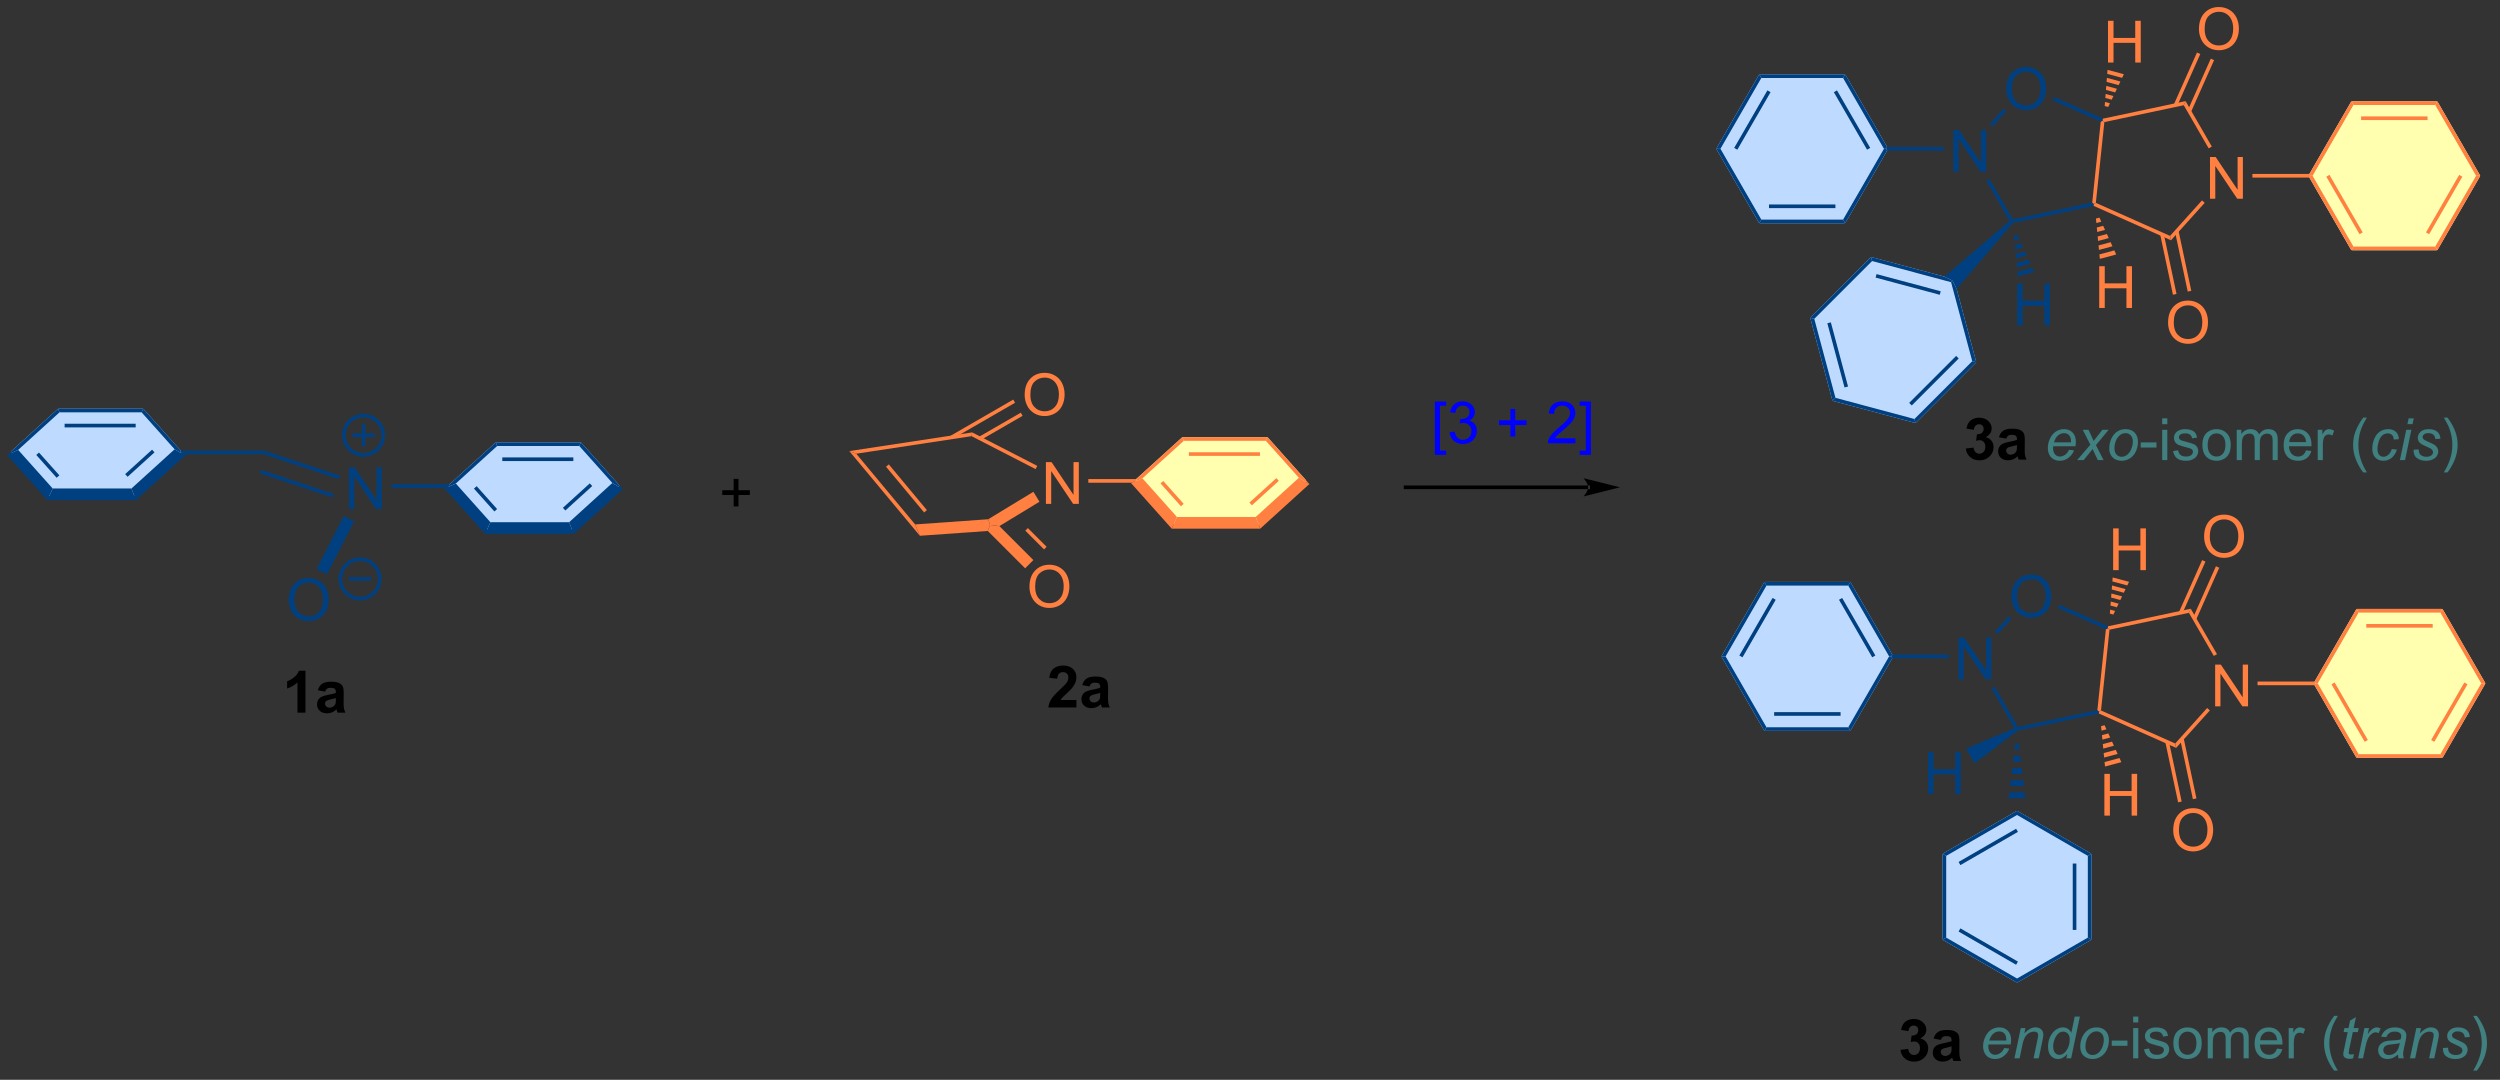 <?xml version="1.0" encoding="UTF-8"?>
<!DOCTYPE svg PUBLIC '-//W3C//DTD SVG 1.0//EN'
          'http://www.w3.org/TR/2001/REC-SVG-20010904/DTD/svg10.dtd'>
<svg stroke-dasharray="none" shape-rendering="auto" xmlns="http://www.w3.org/2000/svg" font-family="'Dialog'" text-rendering="auto" width="470" fill-opacity="1" color-interpolation="auto" color-rendering="auto" preserveAspectRatio="xMidYMid meet" font-size="12px" viewBox="0 0 470 203" fill="black" xmlns:xlink="http://www.w3.org/1999/xlink" stroke="black" image-rendering="auto" stroke-miterlimit="10" stroke-linecap="square" stroke-linejoin="miter" font-style="normal" stroke-width="1" height="203" stroke-dashoffset="0" font-weight="normal" stroke-opacity="1"
><rect x="0" y="0" width="470" height="203" fill="#333333" stroke="none"/><!--Generated by the Batik Graphics2D SVG Generator--><defs id="genericDefs"
  /><g
  ><defs id="defs1"
    ><clipPath clipPathUnits="userSpaceOnUse" id="clipPath1"
      ><path d="M0.646 1.611 L352.431 1.611 L352.431 153.629 L0.646 153.629 L0.646 1.611 Z"
      /></clipPath
      ><clipPath clipPathUnits="userSpaceOnUse" id="clipPath2"
      ><path d="M0.877 28.382 L0.877 176.174 L342.881 176.174 L342.881 28.382 Z"
      /></clipPath
    ></defs
    ><g fill="rgb(255,255,175)" transform="scale(1.333,1.333) translate(-0.646,-1.611) matrix(1.029,0,0,1.029,-0.256,-27.583)" stroke="rgb(255,255,175)"
    ><path d="M161.91 100.084 L173.377 100.084 L179.708 94.334 L174.574 88.591 L163.108 88.591 L156.776 94.334 Z" stroke="none" clip-path="url(#clipPath2)"
    /></g
    ><g fill="rgb(255,255,175)" stroke-width="0.5" transform="matrix(1.371,0,0,1.371,-1.203,-38.925)" stroke-linecap="round" stroke="rgb(255,255,175)" stroke-linejoin="round"
    ><path fill="none" d="M161.91 100.084 L173.377 100.084 L179.708 94.334 L174.574 88.591 L163.108 88.591 L156.776 94.334 Z" clip-path="url(#clipPath2)"
    /></g
    ><g fill="rgb(190,219,255)" transform="matrix(1.371,0,0,1.371,-1.203,-38.925)" stroke="rgb(190,219,255)"
    ><path d="M2.608 90.434 L7.742 96.177 L19.209 96.177 L25.54 90.427 L20.406 84.684 L8.94 84.684 Z" stroke="none" clip-path="url(#clipPath2)"
    /></g
    ><g fill="rgb(190,219,255)" stroke-width="0.5" transform="matrix(1.371,0,0,1.371,-1.203,-38.925)" stroke-linecap="round" stroke="rgb(190,219,255)" stroke-linejoin="round"
    ><path fill="none" d="M2.608 90.434 L7.742 96.177 L19.209 96.177 L25.54 90.427 L20.406 84.684 L8.94 84.684 Z" clip-path="url(#clipPath2)"
    /></g
    ><g fill="rgb(190,219,255)" transform="matrix(1.371,0,0,1.371,-1.203,-38.925)" stroke="rgb(190,219,255)"
    ><path d="M80.422 89.298 L68.956 89.298 L62.624 95.048 L67.766 100.798 L79.232 100.798 L85.564 95.048 Z" stroke="none" clip-path="url(#clipPath2)"
    /></g
    ><g fill="rgb(190,219,255)" stroke-width="0.5" transform="matrix(1.371,0,0,1.371,-1.203,-38.925)" stroke-linecap="round" stroke="rgb(190,219,255)" stroke-linejoin="round"
    ><path fill="none" d="M80.422 89.298 L68.956 89.298 L62.624 95.048 L67.766 100.798 L79.232 100.798 L85.564 95.048 Z" clip-path="url(#clipPath2)"
    /></g
    ><g fill="rgb(190,219,255)" transform="matrix(1.371,0,0,1.371,-1.203,-38.925)" stroke="rgb(190,219,255)"
    ><path d="M263.47 86.124 L271.602 77.993 L268.625 66.885 L257.517 63.908 L249.386 72.04 L252.362 83.148 Z" stroke="none" clip-path="url(#clipPath2)"
    /></g
    ><g fill="rgb(190,219,255)" stroke-width="0.5" transform="matrix(1.371,0,0,1.371,-1.203,-38.925)" stroke-linecap="round" stroke="rgb(190,219,255)" stroke-linejoin="round"
    ><path fill="none" d="M263.47 86.124 L271.602 77.993 L268.625 66.885 L257.517 63.908 L249.386 72.04 L252.362 83.148 Z" clip-path="url(#clipPath2)"
    /></g
    ><g fill="rgb(190,219,255)" transform="matrix(1.371,0,0,1.371,-1.203,-38.925)" stroke="rgb(190,219,255)"
    ><path d="M259.507 48.796 L253.756 38.838 L242.256 38.838 L236.506 48.796 L242.256 58.753 L253.756 58.753 Z" stroke="none" clip-path="url(#clipPath2)"
    /></g
    ><g fill="rgb(190,219,255)" stroke-width="0.5" transform="matrix(1.371,0,0,1.371,-1.203,-38.925)" stroke-linecap="round" stroke="rgb(190,219,255)" stroke-linejoin="round"
    ><path fill="none" d="M259.507 48.796 L253.756 38.838 L242.256 38.838 L236.506 48.796 L242.256 58.753 L253.756 58.753 Z" clip-path="url(#clipPath2)"
    /></g
    ><g fill="rgb(255,255,175)" transform="matrix(1.371,0,0,1.371,-1.203,-38.925)" stroke="rgb(255,255,175)"
    ><path d="M317.703 52.496 L323.453 62.455 L334.953 62.455 L340.703 52.496 L334.953 42.537 L323.453 42.537 Z" stroke="none" clip-path="url(#clipPath2)"
    /></g
    ><g fill="rgb(255,255,175)" stroke-width="0.5" transform="matrix(1.371,0,0,1.371,-1.203,-38.925)" stroke-linecap="round" stroke="rgb(255,255,175)" stroke-linejoin="round"
    ><path fill="none" d="M317.703 52.496 L323.453 62.455 L334.953 62.455 L340.703 52.496 L334.953 42.537 L323.453 42.537 Z" clip-path="url(#clipPath2)"
    /></g
    ><g fill="rgb(190,219,255)" transform="matrix(1.371,0,0,1.371,-1.203,-38.925)" stroke="rgb(190,219,255)"
    ><path d="M260.213 118.401 L254.463 108.444 L242.963 108.444 L237.213 118.401 L242.963 128.365 L254.463 128.365 Z" stroke="none" clip-path="url(#clipPath2)"
    /></g
    ><g fill="rgb(190,219,255)" stroke-width="0.5" transform="matrix(1.371,0,0,1.371,-1.203,-38.925)" stroke-linecap="round" stroke="rgb(190,219,255)" stroke-linejoin="round"
    ><path fill="none" d="M260.213 118.401 L254.463 108.444 L242.963 108.444 L237.213 118.401 L242.963 128.365 L254.463 128.365 Z" clip-path="url(#clipPath2)"
    /></g
    ><g fill="rgb(255,255,175)" transform="matrix(1.371,0,0,1.371,-1.203,-38.925)" stroke="rgb(255,255,175)"
    ><path d="M318.41 122.101 L324.16 132.061 L335.66 132.061 L341.41 122.101 L335.66 112.142 L324.16 112.142 Z" stroke="none" clip-path="url(#clipPath2)"
    /></g
    ><g fill="rgb(255,255,175)" stroke-width="0.5" transform="matrix(1.371,0,0,1.371,-1.203,-38.925)" stroke-linecap="round" stroke="rgb(255,255,175)" stroke-linejoin="round"
    ><path fill="none" d="M318.41 122.101 L324.16 132.061 L335.66 132.061 L341.41 122.101 L335.66 112.142 L324.16 112.142 Z" clip-path="url(#clipPath2)"
    /></g
    ><g fill="rgb(190,219,255)" transform="matrix(1.371,0,0,1.371,-1.203,-38.925)" stroke="rgb(190,219,255)"
    ><path d="M277.463 139.859 L267.504 145.609 L267.504 157.109 L277.463 162.859 L287.423 157.109 L287.423 145.609 Z" stroke="none" clip-path="url(#clipPath2)"
    /></g
    ><g fill="rgb(190,219,255)" stroke-width="0.5" transform="matrix(1.371,0,0,1.371,-1.203,-38.925)" stroke-linecap="round" stroke="rgb(190,219,255)" stroke-linejoin="round"
    ><path fill="none" d="M277.463 139.859 L267.504 145.609 L267.504 157.109 L277.463 162.859 L287.423 157.109 L287.423 145.609 Z" clip-path="url(#clipPath2)"
    /></g
    ><g fill="rgb(0,64,128)" transform="matrix(1.371,0,0,1.371,-1.203,-38.925)" stroke="rgb(0,64,128)"
    ><path d="M275.981 40.613 Q275.981 39.186 276.747 38.381 Q277.513 37.574 278.724 37.574 Q279.515 37.574 280.151 37.954 Q280.789 38.331 281.122 39.009 Q281.458 39.686 281.458 40.545 Q281.458 41.417 281.106 42.105 Q280.755 42.792 280.109 43.147 Q279.466 43.501 278.718 43.501 Q277.911 43.501 277.273 43.11 Q276.638 42.717 276.31 42.042 Q275.981 41.365 275.981 40.613 ZM276.763 40.623 Q276.763 41.66 277.317 42.256 Q277.875 42.85 278.716 42.85 Q279.57 42.85 280.122 42.248 Q280.677 41.647 280.677 40.542 Q280.677 39.842 280.44 39.321 Q280.203 38.8 279.747 38.514 Q279.294 38.225 278.726 38.225 Q277.921 38.225 277.341 38.779 Q276.763 39.331 276.763 40.623 Z" stroke="none" clip-path="url(#clipPath2)"
    /></g
    ><g fill="rgb(0,64,128)" transform="matrix(1.371,0,0,1.371,-1.203,-38.925)" stroke="rgb(0,64,128)"
    ><path d="M268.727 51.946 L268.727 46.219 L269.506 46.219 L272.514 50.714 L272.514 46.219 L273.24 46.219 L273.24 51.946 L272.462 51.946 L269.454 47.446 L269.454 51.946 L268.727 51.946 Z" stroke="none" clip-path="url(#clipPath2)"
    /></g
    ><g fill="rgb(0,64,128)" transform="matrix(1.371,0,0,1.371,-1.203,-38.925)" stroke="rgb(0,64,128)"
    ><path d="M275.64 43.28 L276.012 43.614 L274.093 45.743 L273.722 45.409 Z" stroke="none" clip-path="url(#clipPath2)"
    /></g
    ><g fill="rgb(0,64,128)" transform="matrix(1.371,0,0,1.371,-1.203,-38.925)" stroke="rgb(0,64,128)"
    ><path d="M273.238 53.159 L273.671 52.909 L276.882 58.471 L276.757 58.753 L276.436 58.699 Z" stroke="none" clip-path="url(#clipPath2)"
    /></g
    ><g fill="rgb(0,64,128)" transform="matrix(1.371,0,0,1.371,-1.203,-38.925)" stroke="rgb(0,64,128)"
    ><path d="M276.89 58.98 L276.757 58.753 L276.882 58.471 L287.777 56.158 L288.006 56.365 L287.979 56.627 Z" stroke="none" clip-path="url(#clipPath2)"
    /></g
    ><g fill="rgb(255,128,64)" transform="matrix(1.371,0,0,1.371,-1.203,-38.925)" stroke="rgb(255,128,64)"
    ><path d="M288.274 56.211 L288.006 56.365 L287.777 56.158 L288.943 45.081 L289.21 44.926 L289.44 45.133 Z" stroke="none" clip-path="url(#clipPath2)"
    /></g
    ><g fill="rgb(0,64,128)" transform="matrix(1.371,0,0,1.371,-1.203,-38.925)" stroke="rgb(0,64,128)"
    ><path d="M289.238 44.665 L289.21 44.926 L288.943 45.081 L282.367 42.155 L282.57 41.698 Z" stroke="none" clip-path="url(#clipPath2)"
    /></g
    ><g fill="rgb(255,128,64)" transform="matrix(1.371,0,0,1.371,-1.203,-38.925)" stroke="rgb(255,128,64)"
    ><path d="M303.924 55.646 L303.924 49.919 L304.703 49.919 L307.71 54.414 L307.71 49.919 L308.437 49.919 L308.437 55.646 L307.658 55.646 L304.651 51.146 L304.651 55.646 L303.924 55.646 Z" stroke="none" clip-path="url(#clipPath2)"
    /></g
    ><g fill="rgb(255,128,64)" transform="matrix(1.371,0,0,1.371,-1.203,-38.925)" stroke="rgb(255,128,64)"
    ><path d="M287.979 56.627 L288.006 56.365 L288.274 56.211 L298.447 60.737 L298.576 61.342 Z" stroke="none" clip-path="url(#clipPath2)"
    /></g
    ><g fill="rgb(255,128,64)" transform="matrix(1.371,0,0,1.371,-1.203,-38.925)" stroke="rgb(255,128,64)"
    ><path d="M298.576 61.342 L298.447 60.737 L302.829 55.87 L303.201 56.205 Z" stroke="none" clip-path="url(#clipPath2)"
    /></g
    ><g fill="rgb(255,128,64)" transform="matrix(1.371,0,0,1.371,-1.203,-38.925)" stroke="rgb(255,128,64)"
    ><path d="M304.177 48.487 L303.744 48.737 L300.328 42.821 L300.579 42.256 Z" stroke="none" clip-path="url(#clipPath2)"
    /></g
    ><g fill="rgb(255,128,64)" transform="matrix(1.371,0,0,1.371,-1.203,-38.925)" stroke="rgb(255,128,64)"
    ><path d="M300.579 42.256 L300.328 42.821 L289.44 45.133 L289.21 44.926 L289.238 44.665 Z" stroke="none" clip-path="url(#clipPath2)"
    /></g
    ><g fill="rgb(255,128,64)" transform="matrix(1.371,0,0,1.371,-1.203,-38.925)" stroke="rgb(255,128,64)"
    ><path d="M302.411 32.394 Q302.411 30.967 303.177 30.162 Q303.942 29.355 305.153 29.355 Q305.945 29.355 306.58 29.735 Q307.218 30.112 307.552 30.79 Q307.888 31.467 307.888 32.326 Q307.888 33.198 307.536 33.886 Q307.185 34.573 306.539 34.928 Q305.896 35.282 305.148 35.282 Q304.341 35.282 303.703 34.891 Q303.067 34.498 302.739 33.823 Q302.411 33.146 302.411 32.394 ZM303.192 32.404 Q303.192 33.441 303.747 34.037 Q304.304 34.631 305.146 34.631 Q306 34.631 306.552 34.029 Q307.106 33.428 307.106 32.323 Q307.106 31.623 306.869 31.102 Q306.632 30.581 306.177 30.295 Q305.724 30.006 305.156 30.006 Q304.351 30.006 303.771 30.56 Q303.192 31.112 303.192 32.404 Z" stroke="none" clip-path="url(#clipPath2)"
    /></g
    ><g fill="rgb(255,128,64)" transform="matrix(1.371,0,0,1.371,-1.203,-38.925)" stroke="rgb(255,128,64)"
    ><path d="M301.321 43.748 L304.489 36.638 L304.032 36.435 L300.865 43.544 ZM299.43 42.906 L302.598 35.796 L302.141 35.592 L298.973 42.702 Z" stroke="none" clip-path="url(#clipPath2)"
    /></g
    ><g fill="rgb(255,128,64)" transform="matrix(1.371,0,0,1.371,-1.203,-38.925)" stroke="rgb(255,128,64)"
    ><path d="M309.74 52.746 L309.74 52.246 L317.559 52.246 L317.703 52.496 L317.559 52.746 Z" stroke="none" clip-path="url(#clipPath2)"
    /></g
    ><g fill="rgb(255,128,64)" transform="matrix(1.371,0,0,1.371,-1.203,-38.925)" stroke="rgb(255,128,64)"
    ><path d="M298.176 72.65 Q298.176 71.223 298.942 70.419 Q299.708 69.611 300.919 69.611 Q301.71 69.611 302.346 69.992 Q302.984 70.369 303.317 71.046 Q303.653 71.723 303.653 72.583 Q303.653 73.455 303.301 74.143 Q302.95 74.83 302.304 75.184 Q301.661 75.538 300.913 75.538 Q300.106 75.538 299.468 75.148 Q298.833 74.755 298.505 74.08 Q298.176 73.403 298.176 72.65 ZM298.958 72.661 Q298.958 73.697 299.512 74.294 Q300.07 74.887 300.911 74.887 Q301.765 74.887 302.317 74.286 Q302.872 73.684 302.872 72.58 Q302.872 71.88 302.635 71.359 Q302.398 70.838 301.942 70.552 Q301.489 70.262 300.921 70.262 Q300.116 70.262 299.536 70.817 Q298.958 71.369 298.958 72.661 Z" stroke="none" clip-path="url(#clipPath2)"
    /></g
    ><g fill="rgb(255,128,64)" transform="matrix(1.371,0,0,1.371,-1.203,-38.925)" stroke="rgb(255,128,64)"
    ><path d="M297.099 60.572 L298.847 68.806 L299.336 68.702 L297.588 60.468 ZM299.123 60.141 L300.872 68.376 L301.361 68.272 L299.613 60.037 Z" stroke="none" clip-path="url(#clipPath2)"
    /></g
    ><g fill="rgb(0,64,128)" transform="matrix(1.371,0,0,1.371,-1.203,-38.925)" stroke="rgb(0,64,128)"
    ><path d="M267.427 48.546 L267.427 49.046 L259.651 49.046 L259.507 48.796 L259.651 48.546 Z" stroke="none" clip-path="url(#clipPath2)"
    /></g
    ><g fill="rgb(0,64,128)" transform="matrix(1.371,0,0,1.371,-1.203,-38.925)" stroke="rgb(0,64,128)"
    ><path d="M259.651 48.546 L259.507 48.796 L259.218 48.796 L253.612 39.088 L253.901 38.588 ZM257.333 48.671 L252.778 40.783 L252.345 41.033 L256.9 48.921 Z" stroke="none" clip-path="url(#clipPath2)"
    /></g
    ><g fill="rgb(0,64,128)" transform="matrix(1.371,0,0,1.371,-1.203,-38.925)" stroke="rgb(0,64,128)"
    ><path d="M253.901 38.588 L253.612 39.088 L242.401 39.088 L242.112 38.588 Z" stroke="none" clip-path="url(#clipPath2)"
    /></g
    ><g fill="rgb(0,64,128)" transform="matrix(1.371,0,0,1.371,-1.203,-38.925)" stroke="rgb(0,64,128)"
    ><path d="M242.112 38.588 L242.401 39.088 L236.795 48.796 L236.218 48.796 ZM243.235 40.783 L238.68 48.671 L239.113 48.921 L243.668 41.033 Z" stroke="none" clip-path="url(#clipPath2)"
    /></g
    ><g fill="rgb(0,64,128)" transform="matrix(1.371,0,0,1.371,-1.203,-38.925)" stroke="rgb(0,64,128)"
    ><path d="M236.218 48.796 L236.795 48.796 L242.401 58.503 L242.112 59.003 Z" stroke="none" clip-path="url(#clipPath2)"
    /></g
    ><g fill="rgb(0,64,128)" transform="matrix(1.371,0,0,1.371,-1.203,-38.925)" stroke="rgb(0,64,128)"
    ><path d="M242.112 59.003 L242.401 58.503 L253.612 58.503 L253.901 59.003 ZM243.452 56.933 L252.561 56.933 L252.561 56.433 L243.452 56.433 Z" stroke="none" clip-path="url(#clipPath2)"
    /></g
    ><g fill="rgb(0,64,128)" transform="matrix(1.371,0,0,1.371,-1.203,-38.925)" stroke="rgb(0,64,128)"
    ><path d="M253.901 59.003 L253.612 58.503 L259.218 48.796 L259.507 48.796 L259.651 49.046 Z" stroke="none" clip-path="url(#clipPath2)"
    /></g
    ><g fill="rgb(0,64,128)" transform="matrix(1.371,0,0,1.371,-1.203,-38.925)" stroke="rgb(0,64,128)"
    ><path d="M276.436 58.699 L276.757 58.753 L276.89 58.98 L269.186 68.009 L268.625 66.885 L267.5 66.324 Z" stroke="none" clip-path="url(#clipPath2)"
    /></g
    ><g fill="rgb(255,128,64)" transform="matrix(1.371,0,0,1.371,-1.203,-38.925)" stroke="rgb(255,128,64)"
    ><path d="M289.939 36.969 L289.939 31.242 L290.697 31.242 L290.697 33.594 L293.673 33.594 L293.673 31.242 L294.431 31.242 L294.431 36.969 L293.673 36.969 L293.673 34.268 L290.697 34.268 L290.697 36.969 L289.939 36.969 Z" stroke="none" clip-path="url(#clipPath2)"
    /></g
    ><g fill="rgb(255,128,64)" transform="matrix(1.371,0,0,1.371,-1.203,-38.925)" stroke="rgb(255,128,64)"
    ><path d="M289.486 42.93 L289.53 42.378 L290.208 42.56 L289.969 43.059 ZM289.573 41.827 L289.616 41.276 L290.685 41.562 L290.446 42.061 ZM289.659 40.725 L289.702 40.173 L291.161 40.565 L290.923 41.063 ZM289.745 39.622 L289.788 39.071 L291.638 39.567 L291.4 40.066 ZM289.831 38.52 L289.874 37.968 L292.115 38.569 L291.877 39.068 Z" stroke="none" clip-path="url(#clipPath2)"
    /></g
    ><g fill="rgb(255,128,64)" transform="matrix(1.371,0,0,1.371,-1.203,-38.925)" stroke="rgb(255,128,64)"
    ><path d="M288.735 70.623 L288.735 64.896 L289.493 64.896 L289.493 67.248 L292.469 67.248 L292.469 64.896 L293.227 64.896 L293.227 70.623 L292.469 70.623 L292.469 67.922 L289.493 67.922 L289.493 70.623 L288.735 70.623 Z" stroke="none" clip-path="url(#clipPath2)"
    /></g
    ><g fill="rgb(255,128,64)" transform="matrix(1.371,0,0,1.371,-1.203,-38.925)" stroke="rgb(255,128,64)"
    ><path d="M288.765 58.233 L289.021 58.794 L288.342 58.976 L288.282 58.362 ZM289.276 59.356 L289.531 59.918 L288.462 60.204 L288.402 59.59 ZM289.786 60.48 L290.041 61.041 L288.582 61.432 L288.522 60.818 ZM290.297 61.603 L290.552 62.165 L288.702 62.661 L288.642 62.047 ZM290.807 62.727 L291.062 63.288 L288.821 63.889 L288.762 63.275 Z" stroke="none" clip-path="url(#clipPath2)"
    /></g
    ><g fill="rgb(0,64,128)" transform="matrix(1.371,0,0,1.371,-1.203,-38.925)" stroke="rgb(0,64,128)"
    ><path d="M277.485 73.011 L277.485 67.285 L278.243 67.285 L278.243 69.636 L281.219 69.636 L281.219 67.285 L281.977 67.285 L281.977 73.011 L281.219 73.011 L281.219 70.311 L278.243 70.311 L278.243 73.011 L277.485 73.011 Z" stroke="none" clip-path="url(#clipPath2)"
    /></g
    ><g fill="rgb(0,64,128)" transform="matrix(1.371,0,0,1.371,-1.203,-38.925)" stroke="rgb(0,64,128)"
    ><path d="M277.516 60.62 L277.771 61.182 L277.093 61.364 L277.033 60.75 ZM278.026 61.744 L278.281 62.306 L277.212 62.592 L277.152 61.978 ZM278.536 62.868 L278.792 63.43 L277.332 63.821 L277.272 63.206 ZM279.047 63.991 L279.302 64.553 L277.452 65.049 L277.392 64.435 ZM279.557 65.115 L279.813 65.677 L277.572 66.277 L277.512 65.663 Z" stroke="none" clip-path="url(#clipPath2)"
    /></g
    ><g fill="rgb(64,128,128)" transform="matrix(1.371,0,0,1.371,-1.203,-38.925)" stroke="rgb(64,128,128)"
    ><path d="M284.588 90.07 L285.275 90.14 Q285.127 90.653 284.593 91.114 Q284.062 91.575 283.322 91.575 Q282.861 91.575 282.476 91.361 Q282.093 91.148 281.89 90.741 Q281.689 90.335 281.689 89.817 Q281.689 89.137 282.005 88.499 Q282.32 87.859 282.82 87.549 Q283.32 87.239 283.9 87.239 Q284.642 87.239 285.085 87.7 Q285.531 88.161 285.531 88.958 Q285.531 89.262 285.476 89.583 L282.421 89.583 Q282.406 89.702 282.406 89.801 Q282.406 90.382 282.671 90.689 Q282.939 90.997 283.327 90.997 Q283.689 90.997 284.041 90.76 Q284.392 90.52 284.588 90.07 ZM282.533 89.043 L284.861 89.043 Q284.866 88.934 284.866 88.887 Q284.866 88.356 284.601 88.072 Q284.335 87.788 283.916 87.788 Q283.463 87.788 283.09 88.101 Q282.718 88.413 282.533 89.043 ZM285.712 91.481 L287.519 89.374 L286.482 87.333 L287.264 87.333 L287.615 88.07 Q287.81 88.484 287.967 88.864 L289.162 87.333 L290.027 87.333 L288.284 89.429 L289.331 91.481 L288.55 91.481 L288.136 90.637 Q288.003 90.366 287.834 89.968 L286.599 91.481 L285.712 91.481 ZM290.115 89.906 Q290.115 88.692 290.831 87.895 Q291.42 87.239 292.378 87.239 Q293.128 87.239 293.587 87.708 Q294.045 88.176 294.045 88.973 Q294.045 89.687 293.756 90.304 Q293.467 90.918 292.933 91.247 Q292.402 91.575 291.81 91.575 Q291.326 91.575 290.93 91.369 Q290.534 91.161 290.324 90.783 Q290.115 90.403 290.115 89.906 ZM290.824 89.835 Q290.824 90.421 291.105 90.726 Q291.386 91.028 291.818 91.028 Q292.045 91.028 292.266 90.937 Q292.49 90.843 292.68 90.656 Q292.873 90.468 293.008 90.228 Q293.144 89.989 293.224 89.71 Q293.347 89.325 293.347 88.968 Q293.347 88.406 293.063 88.096 Q292.779 87.786 292.349 87.786 Q292.019 87.786 291.745 87.945 Q291.472 88.101 291.25 88.406 Q291.029 88.71 290.925 89.116 Q290.824 89.52 290.824 89.835 Z" stroke="none" clip-path="url(#clipPath2)"
    /></g
    ><g fill="rgb(64,128,128)" transform="matrix(1.371,0,0,1.371,-1.203,-38.925)" stroke="rgb(64,128,128)"
    ><path d="M294.429 89.762 L294.429 89.054 L296.588 89.054 L296.588 89.762 L294.429 89.762 ZM297.369 86.562 L297.369 85.754 L298.072 85.754 L298.072 86.562 L297.369 86.562 ZM297.369 91.481 L297.369 87.333 L298.072 87.333 L298.072 91.481 L297.369 91.481 ZM298.863 90.241 L299.558 90.132 Q299.615 90.551 299.883 90.775 Q300.152 90.997 300.631 90.997 Q301.115 90.997 301.35 90.799 Q301.584 90.601 301.584 90.335 Q301.584 90.098 301.378 89.96 Q301.232 89.866 300.659 89.723 Q299.886 89.528 299.587 89.385 Q299.287 89.241 299.133 88.991 Q298.98 88.739 298.98 88.434 Q298.98 88.156 299.105 87.921 Q299.232 87.684 299.451 87.528 Q299.615 87.406 299.899 87.322 Q300.183 87.239 300.506 87.239 Q300.995 87.239 301.363 87.379 Q301.732 87.52 301.907 87.76 Q302.084 87.999 302.152 88.403 L301.464 88.497 Q301.417 88.176 301.191 87.997 Q300.967 87.817 300.558 87.817 Q300.074 87.817 299.865 87.978 Q299.659 88.137 299.659 88.351 Q299.659 88.489 299.745 88.598 Q299.831 88.71 300.014 88.786 Q300.12 88.825 300.636 88.965 Q301.381 89.163 301.675 89.291 Q301.972 89.418 302.139 89.661 Q302.308 89.903 302.308 90.262 Q302.308 90.614 302.102 90.924 Q301.897 91.234 301.508 91.406 Q301.123 91.575 300.636 91.575 Q299.826 91.575 299.402 91.239 Q298.98 90.903 298.863 90.241 ZM302.881 89.406 Q302.881 88.254 303.522 87.7 Q304.058 87.239 304.826 87.239 Q305.683 87.239 306.225 87.799 Q306.769 88.359 306.769 89.348 Q306.769 90.148 306.527 90.609 Q306.287 91.067 305.829 91.322 Q305.37 91.575 304.826 91.575 Q303.956 91.575 303.417 91.017 Q302.881 90.458 302.881 89.406 ZM303.605 89.406 Q303.605 90.202 303.951 90.601 Q304.3 90.997 304.826 90.997 Q305.35 90.997 305.696 90.598 Q306.045 90.2 306.045 89.382 Q306.045 88.614 305.696 88.218 Q305.347 87.82 304.826 87.82 Q304.3 87.82 303.951 88.215 Q303.605 88.609 303.605 89.406 ZM307.593 91.481 L307.593 87.333 L308.221 87.333 L308.221 87.913 Q308.416 87.609 308.739 87.424 Q309.064 87.239 309.478 87.239 Q309.939 87.239 310.234 87.431 Q310.531 87.622 310.65 87.965 Q311.142 87.239 311.932 87.239 Q312.549 87.239 312.88 87.58 Q313.213 87.921 313.213 88.632 L313.213 91.481 L312.515 91.481 L312.515 88.866 Q312.515 88.445 312.445 88.26 Q312.377 88.075 312.197 87.963 Q312.017 87.848 311.775 87.848 Q311.338 87.848 311.049 88.14 Q310.76 88.429 310.76 89.07 L310.76 91.481 L310.057 91.481 L310.057 88.786 Q310.057 88.317 309.885 88.083 Q309.713 87.848 309.322 87.848 Q309.025 87.848 308.773 88.004 Q308.523 88.161 308.408 88.463 Q308.296 88.762 308.296 89.327 L308.296 91.481 L307.593 91.481 ZM317.096 90.145 L317.822 90.234 Q317.65 90.872 317.184 91.223 Q316.721 91.575 315.999 91.575 Q315.088 91.575 314.554 91.015 Q314.023 90.452 314.023 89.442 Q314.023 88.395 314.562 87.817 Q315.101 87.239 315.96 87.239 Q316.791 87.239 317.317 87.806 Q317.846 88.372 317.846 89.398 Q317.846 89.46 317.843 89.585 L314.749 89.585 Q314.788 90.27 315.135 90.635 Q315.484 90.997 316.002 90.997 Q316.39 90.997 316.663 90.793 Q316.937 90.59 317.096 90.145 ZM314.788 89.007 L317.103 89.007 Q317.057 88.484 316.838 88.223 Q316.502 87.817 315.968 87.817 Q315.484 87.817 315.153 88.142 Q314.822 88.465 314.788 89.007 ZM318.699 91.481 L318.699 87.333 L319.331 87.333 L319.331 87.96 Q319.574 87.52 319.777 87.379 Q319.982 87.239 320.23 87.239 Q320.584 87.239 320.951 87.465 L320.709 88.116 Q320.451 87.965 320.193 87.965 Q319.964 87.965 319.779 88.103 Q319.597 88.241 319.519 88.489 Q319.402 88.864 319.402 89.309 L319.402 91.481 L318.699 91.481 ZM324.937 93.166 Q324.353 92.431 323.95 91.447 Q323.549 90.46 323.549 89.406 Q323.549 88.476 323.851 87.624 Q324.202 86.637 324.937 85.656 L325.439 85.656 Q324.968 86.468 324.814 86.817 Q324.577 87.356 324.439 87.942 Q324.273 88.671 324.273 89.411 Q324.273 91.288 325.439 93.166 L324.937 93.166 Z" stroke="none" clip-path="url(#clipPath2)"
    /></g
    ><g fill="rgb(64,128,128)" transform="matrix(1.371,0,0,1.371,-1.203,-38.925)" stroke="rgb(64,128,128)"
    ><path d="M328.859 89.968 L329.564 90.043 Q329.299 90.82 328.809 91.197 Q328.32 91.575 327.695 91.575 Q327.017 91.575 326.598 91.137 Q326.179 90.7 326.179 89.913 Q326.179 89.234 326.447 88.577 Q326.718 87.921 327.218 87.58 Q327.721 87.239 328.366 87.239 Q329.033 87.239 329.424 87.616 Q329.814 87.991 329.814 88.614 L329.119 88.661 Q329.116 88.265 328.89 88.043 Q328.666 87.82 328.299 87.82 Q327.874 87.82 327.562 88.09 Q327.249 88.359 327.07 88.908 Q326.892 89.458 326.892 89.965 Q326.892 90.497 327.127 90.762 Q327.361 91.028 327.705 91.028 Q328.049 91.028 328.364 90.767 Q328.679 90.504 328.859 89.968 ZM330.999 86.554 L331.166 85.754 L331.869 85.754 L331.702 86.554 L330.999 86.554 ZM329.968 91.481 L330.835 87.333 L331.541 87.333 L330.674 91.481 L329.968 91.481 ZM331.839 90.062 L332.545 90.02 Q332.545 90.325 332.639 90.541 Q332.732 90.754 332.985 90.892 Q333.238 91.028 333.574 91.028 Q334.042 91.028 334.277 90.84 Q334.511 90.653 334.511 90.398 Q334.511 90.215 334.37 90.051 Q334.225 89.887 333.665 89.648 Q333.105 89.406 332.949 89.309 Q332.685 89.148 332.553 88.931 Q332.42 88.715 332.42 88.434 Q332.42 87.942 332.81 87.59 Q333.201 87.239 333.904 87.239 Q334.685 87.239 335.094 87.601 Q335.503 87.96 335.519 88.551 L334.826 88.598 Q334.81 88.223 334.56 88.004 Q334.31 87.786 333.855 87.786 Q333.488 87.786 333.284 87.955 Q333.081 88.122 333.081 88.317 Q333.081 88.512 333.256 88.661 Q333.373 88.762 333.863 88.973 Q334.675 89.325 334.886 89.528 Q335.222 89.851 335.222 90.317 Q335.222 90.624 335.032 90.921 Q334.842 91.218 334.454 91.398 Q334.066 91.575 333.537 91.575 Q332.818 91.575 332.316 91.218 Q331.81 90.864 331.839 90.062 Z" stroke="none" clip-path="url(#clipPath2)"
    /></g
    ><g fill="rgb(64,128,128)" transform="matrix(1.371,0,0,1.371,-1.203,-38.925)" stroke="rgb(64,128,128)"
    ><path d="M336.495 93.166 L335.99 93.166 Q337.159 91.288 337.159 89.411 Q337.159 88.676 336.99 87.952 Q336.857 87.366 336.62 86.827 Q336.467 86.476 335.99 85.656 L336.495 85.656 Q337.23 86.637 337.581 87.624 Q337.881 88.476 337.881 89.406 Q337.881 90.46 337.477 91.447 Q337.074 92.431 336.495 93.166 Z" stroke="none" clip-path="url(#clipPath2)"
    /></g
    ><g fill="rgb(64,128,128)" transform="matrix(1.371,0,0,1.371,-1.203,-38.925)" stroke="rgb(64,128,128)"
    ><path d="M275.709 172.105 L276.397 172.175 Q276.248 172.688 275.714 173.149 Q275.183 173.61 274.444 173.61 Q273.983 173.61 273.597 173.397 Q273.214 173.183 273.011 172.777 Q272.811 172.371 272.811 171.852 Q272.811 171.173 273.126 170.535 Q273.441 169.894 273.941 169.584 Q274.441 169.274 275.022 169.274 Q275.764 169.274 276.207 169.735 Q276.652 170.196 276.652 170.993 Q276.652 171.298 276.597 171.618 L273.543 171.618 Q273.527 171.738 273.527 171.837 Q273.527 172.417 273.793 172.725 Q274.061 173.032 274.449 173.032 Q274.811 173.032 275.162 172.795 Q275.514 172.556 275.709 172.105 ZM273.654 171.079 L275.983 171.079 Q275.988 170.97 275.988 170.923 Q275.988 170.392 275.722 170.108 Q275.457 169.824 275.037 169.824 Q274.584 169.824 274.212 170.136 Q273.839 170.449 273.654 171.079 ZM277.111 173.517 L277.979 169.368 L278.619 169.368 L278.468 170.089 Q278.885 169.665 279.247 169.47 Q279.611 169.274 279.992 169.274 Q280.494 169.274 280.781 169.548 Q281.07 169.821 281.07 170.277 Q281.07 170.509 280.968 171.004 L280.44 173.517 L279.734 173.517 L280.283 170.886 Q280.367 170.504 280.367 170.321 Q280.367 170.113 280.224 169.985 Q280.08 169.855 279.812 169.855 Q279.268 169.855 278.843 170.246 Q278.421 170.636 278.221 171.587 L277.82 173.517 L277.111 173.517 ZM284.358 172.915 Q283.753 173.61 283.092 173.61 Q282.503 173.61 282.11 173.175 Q281.717 172.738 281.717 171.91 Q281.717 171.152 282.027 170.527 Q282.339 169.899 282.805 169.587 Q283.272 169.274 283.74 169.274 Q284.514 169.274 284.91 170.019 L285.378 167.79 L286.082 167.79 L284.886 173.517 L284.233 173.517 L284.358 172.915 ZM282.42 171.777 Q282.42 172.212 282.506 172.462 Q282.592 172.712 282.798 172.879 Q283.006 173.042 283.295 173.042 Q283.777 173.042 284.168 172.542 Q284.691 171.879 284.691 170.902 Q284.691 170.41 284.433 170.134 Q284.175 169.855 283.785 169.855 Q283.529 169.855 283.321 169.97 Q283.113 170.082 282.907 170.355 Q282.701 170.626 282.561 171.045 Q282.42 171.462 282.42 171.777 ZM286.135 171.941 Q286.135 170.727 286.851 169.931 Q287.44 169.274 288.398 169.274 Q289.148 169.274 289.606 169.743 Q290.065 170.212 290.065 171.009 Q290.065 171.722 289.776 172.339 Q289.486 172.954 288.953 173.282 Q288.421 173.61 287.83 173.61 Q287.346 173.61 286.95 173.405 Q286.554 173.196 286.343 172.819 Q286.135 172.438 286.135 171.941 ZM286.843 171.871 Q286.843 172.457 287.125 172.761 Q287.406 173.063 287.838 173.063 Q288.065 173.063 288.286 172.972 Q288.51 172.879 288.7 172.691 Q288.893 172.504 289.028 172.264 Q289.164 172.024 289.244 171.746 Q289.367 171.36 289.367 171.004 Q289.367 170.441 289.083 170.131 Q288.799 169.821 288.369 169.821 Q288.039 169.821 287.765 169.98 Q287.492 170.136 287.27 170.441 Q287.049 170.746 286.945 171.152 Q286.843 171.556 286.843 171.871 Z" stroke="none" clip-path="url(#clipPath2)"
    /></g
    ><g fill="rgb(64,128,128)" transform="matrix(1.371,0,0,1.371,-1.203,-38.925)" stroke="rgb(64,128,128)"
    ><path d="M290.449 171.798 L290.449 171.089 L292.608 171.089 L292.608 171.798 L290.449 171.798 ZM293.389 168.597 L293.389 167.79 L294.092 167.79 L294.092 168.597 L293.389 168.597 ZM293.389 173.517 L293.389 169.368 L294.092 169.368 L294.092 173.517 L293.389 173.517 ZM294.882 172.277 L295.578 172.167 Q295.635 172.587 295.903 172.811 Q296.171 173.032 296.651 173.032 Q297.135 173.032 297.369 172.834 Q297.604 172.636 297.604 172.371 Q297.604 172.134 297.398 171.996 Q297.252 171.902 296.679 171.759 Q295.906 171.563 295.606 171.42 Q295.307 171.277 295.153 171.027 Q295 170.774 295 170.47 Q295 170.191 295.125 169.957 Q295.252 169.72 295.471 169.563 Q295.635 169.441 295.919 169.358 Q296.203 169.274 296.526 169.274 Q297.015 169.274 297.382 169.415 Q297.752 169.556 297.927 169.795 Q298.104 170.035 298.171 170.438 L297.484 170.532 Q297.437 170.212 297.21 170.032 Q296.986 169.852 296.578 169.852 Q296.093 169.852 295.885 170.014 Q295.679 170.173 295.679 170.386 Q295.679 170.524 295.765 170.634 Q295.851 170.746 296.033 170.821 Q296.14 170.86 296.656 171.001 Q297.401 171.199 297.695 171.326 Q297.992 171.454 298.158 171.696 Q298.328 171.938 298.328 172.298 Q298.328 172.649 298.122 172.959 Q297.916 173.269 297.528 173.441 Q297.143 173.61 296.656 173.61 Q295.846 173.61 295.421 173.274 Q295 172.938 294.882 172.277 ZM298.901 171.441 Q298.901 170.29 299.541 169.735 Q300.078 169.274 300.846 169.274 Q301.703 169.274 302.244 169.834 Q302.789 170.394 302.789 171.384 Q302.789 172.183 302.546 172.644 Q302.307 173.102 301.848 173.358 Q301.39 173.61 300.846 173.61 Q299.976 173.61 299.437 173.053 Q298.901 172.493 298.901 171.441 ZM299.625 171.441 Q299.625 172.238 299.971 172.636 Q300.32 173.032 300.846 173.032 Q301.369 173.032 301.716 172.634 Q302.065 172.235 302.065 171.417 Q302.065 170.649 301.716 170.254 Q301.367 169.855 300.846 169.855 Q300.32 169.855 299.971 170.251 Q299.625 170.644 299.625 171.441 ZM303.613 173.517 L303.613 169.368 L304.24 169.368 L304.24 169.949 Q304.436 169.644 304.759 169.459 Q305.084 169.274 305.498 169.274 Q305.959 169.274 306.253 169.467 Q306.55 169.657 306.67 170.001 Q307.162 169.274 307.951 169.274 Q308.568 169.274 308.899 169.615 Q309.233 169.957 309.233 170.667 L309.233 173.517 L308.535 173.517 L308.535 170.902 Q308.535 170.48 308.464 170.295 Q308.397 170.11 308.217 169.998 Q308.037 169.884 307.795 169.884 Q307.358 169.884 307.068 170.175 Q306.779 170.464 306.779 171.105 L306.779 173.517 L306.076 173.517 L306.076 170.821 Q306.076 170.352 305.904 170.118 Q305.733 169.884 305.342 169.884 Q305.045 169.884 304.793 170.04 Q304.543 170.196 304.428 170.498 Q304.316 170.798 304.316 171.363 L304.316 173.517 L303.613 173.517 ZM313.115 172.181 L313.842 172.269 Q313.67 172.907 313.204 173.259 Q312.74 173.61 312.019 173.61 Q311.108 173.61 310.574 173.05 Q310.043 172.488 310.043 171.477 Q310.043 170.431 310.582 169.852 Q311.121 169.274 311.98 169.274 Q312.811 169.274 313.337 169.842 Q313.865 170.407 313.865 171.433 Q313.865 171.496 313.863 171.621 L310.769 171.621 Q310.808 172.306 311.154 172.67 Q311.503 173.032 312.022 173.032 Q312.41 173.032 312.683 172.829 Q312.957 172.626 313.115 172.181 ZM310.808 171.042 L313.123 171.042 Q313.076 170.519 312.858 170.259 Q312.522 169.852 311.988 169.852 Q311.503 169.852 311.173 170.178 Q310.842 170.501 310.808 171.042 ZM314.718 173.517 L314.718 169.368 L315.351 169.368 L315.351 169.996 Q315.593 169.556 315.796 169.415 Q316.002 169.274 316.25 169.274 Q316.604 169.274 316.971 169.501 L316.729 170.152 Q316.471 170.001 316.213 170.001 Q315.984 170.001 315.799 170.139 Q315.617 170.277 315.539 170.524 Q315.421 170.899 315.421 171.345 L315.421 173.517 L314.718 173.517 ZM320.957 175.201 Q320.373 174.467 319.969 173.483 Q319.568 172.496 319.568 171.441 Q319.568 170.511 319.871 169.66 Q320.222 168.673 320.957 167.691 L321.459 167.691 Q320.988 168.504 320.834 168.852 Q320.597 169.392 320.459 169.977 Q320.293 170.707 320.293 171.446 Q320.293 173.324 321.459 175.201 L320.957 175.201 Z" stroke="none" clip-path="url(#clipPath2)"
    /></g
    ><g fill="rgb(64,128,128)" transform="matrix(1.371,0,0,1.371,-1.203,-38.925)" stroke="rgb(64,128,128)"
    ><path d="M323.668 172.941 L323.55 173.522 Q323.295 173.587 323.058 173.587 Q322.636 173.587 322.386 173.379 Q322.199 173.222 322.199 172.954 Q322.199 172.816 322.3 172.324 L322.803 169.915 L322.246 169.915 L322.358 169.368 L322.918 169.368 L323.131 168.347 L323.941 167.86 L323.623 169.368 L324.318 169.368 L324.201 169.915 L323.511 169.915 L323.029 172.207 Q322.941 172.644 322.941 172.73 Q322.941 172.855 323.011 172.923 Q323.084 172.988 323.248 172.988 Q323.483 172.988 323.668 172.941 ZM324.236 173.517 L325.104 169.368 L325.729 169.368 L325.554 170.214 Q325.875 169.735 326.179 169.506 Q326.486 169.274 326.807 169.274 Q327.018 169.274 327.328 169.425 L327.039 170.082 Q326.854 169.949 326.635 169.949 Q326.265 169.949 325.875 170.363 Q325.484 170.777 325.26 171.852 L324.908 173.517 L324.236 173.517 ZM329.697 173.001 Q329.33 173.316 328.989 173.464 Q328.651 173.61 328.265 173.61 Q327.69 173.61 327.338 173.272 Q326.986 172.933 326.986 172.407 Q326.986 172.058 327.145 171.792 Q327.304 171.524 327.565 171.363 Q327.828 171.199 328.205 171.129 Q328.445 171.082 329.109 171.056 Q329.776 171.027 330.065 170.915 Q330.148 170.626 330.148 170.433 Q330.148 170.188 329.968 170.048 Q329.721 169.852 329.25 169.852 Q328.804 169.852 328.52 170.05 Q328.236 170.246 328.109 170.61 L327.393 170.548 Q327.611 169.931 328.085 169.602 Q328.562 169.274 329.283 169.274 Q330.054 169.274 330.502 169.642 Q330.846 169.915 330.846 170.352 Q330.846 170.683 330.75 171.121 L330.518 172.152 Q330.408 172.644 330.408 172.954 Q330.408 173.149 330.494 173.517 L329.781 173.517 Q329.721 173.313 329.697 173.001 ZM329.96 171.415 Q329.812 171.472 329.64 171.504 Q329.471 171.535 329.072 171.571 Q328.455 171.626 328.2 171.709 Q327.947 171.792 327.817 171.977 Q327.69 172.16 327.69 172.384 Q327.69 172.681 327.895 172.873 Q328.101 173.063 328.479 173.063 Q328.83 173.063 329.153 172.879 Q329.479 172.691 329.666 172.36 Q329.854 172.027 329.96 171.415 ZM331.35 173.517 L332.217 169.368 L332.858 169.368 L332.707 170.089 Q333.123 169.665 333.485 169.47 Q333.85 169.274 334.23 169.274 Q334.733 169.274 335.019 169.548 Q335.308 169.821 335.308 170.277 Q335.308 170.509 335.207 171.004 L334.678 173.517 L333.972 173.517 L334.522 170.886 Q334.605 170.504 334.605 170.321 Q334.605 170.113 334.462 169.985 Q334.318 169.855 334.05 169.855 Q333.506 169.855 333.082 170.246 Q332.66 170.636 332.459 171.587 L332.058 173.517 L331.35 173.517 ZM335.867 172.097 L336.572 172.056 Q336.572 172.36 336.666 172.576 Q336.76 172.79 337.012 172.928 Q337.265 173.063 337.601 173.063 Q338.07 173.063 338.304 172.876 Q338.539 172.688 338.539 172.433 Q338.539 172.251 338.398 172.087 Q338.252 171.923 337.692 171.683 Q337.132 171.441 336.976 171.345 Q336.713 171.183 336.58 170.967 Q336.447 170.751 336.447 170.47 Q336.447 169.977 336.838 169.626 Q337.229 169.274 337.932 169.274 Q338.713 169.274 339.122 169.636 Q339.531 169.996 339.546 170.587 L338.854 170.634 Q338.838 170.259 338.588 170.04 Q338.338 169.821 337.882 169.821 Q337.515 169.821 337.312 169.99 Q337.109 170.157 337.109 170.352 Q337.109 170.548 337.283 170.696 Q337.401 170.798 337.89 171.009 Q338.703 171.36 338.914 171.563 Q339.25 171.886 339.25 172.352 Q339.25 172.66 339.059 172.957 Q338.869 173.254 338.481 173.433 Q338.093 173.61 337.565 173.61 Q336.846 173.61 336.343 173.254 Q335.838 172.899 335.867 172.097 Z" stroke="none" clip-path="url(#clipPath2)"
    /></g
    ><g fill="rgb(64,128,128)" transform="matrix(1.371,0,0,1.371,-1.203,-38.925)" stroke="rgb(64,128,128)"
    ><path d="M340.523 175.201 L340.018 175.201 Q341.187 173.324 341.187 171.446 Q341.187 170.712 341.018 169.988 Q340.885 169.402 340.648 168.863 Q340.494 168.511 340.018 167.691 L340.523 167.691 Q341.257 168.673 341.609 169.66 Q341.908 170.511 341.908 171.441 Q341.908 172.496 341.505 173.483 Q341.101 174.467 340.523 175.201 Z" stroke="none" clip-path="url(#clipPath2)"
    /></g
    ><g fill="rgb(0,64,128)" transform="matrix(1.371,0,0,1.371,-1.203,-38.925)" stroke="rgb(0,64,128)"
    ><path d="M276.688 110.218 Q276.688 108.791 277.454 107.987 Q278.22 107.179 279.431 107.179 Q280.222 107.179 280.858 107.559 Q281.496 107.937 281.829 108.614 Q282.165 109.291 282.165 110.15 Q282.165 111.023 281.813 111.71 Q281.462 112.398 280.816 112.752 Q280.173 113.106 279.425 113.106 Q278.618 113.106 277.98 112.716 Q277.345 112.322 277.017 111.648 Q276.688 110.971 276.688 110.218 ZM277.47 110.229 Q277.47 111.265 278.024 111.862 Q278.582 112.455 279.423 112.455 Q280.277 112.455 280.829 111.854 Q281.384 111.252 281.384 110.148 Q281.384 109.447 281.147 108.927 Q280.91 108.406 280.454 108.119 Q280.001 107.83 279.433 107.83 Q278.628 107.83 278.048 108.385 Q277.47 108.937 277.47 110.229 Z" stroke="none" clip-path="url(#clipPath2)"
    /></g
    ><g fill="rgb(0,64,128)" transform="matrix(1.371,0,0,1.371,-1.203,-38.925)" stroke="rgb(0,64,128)"
    ><path d="M269.434 121.551 L269.434 115.825 L270.213 115.825 L273.221 120.319 L273.221 115.825 L273.947 115.825 L273.947 121.551 L273.168 121.551 L270.161 117.051 L270.161 121.551 L269.434 121.551 Z" stroke="none" clip-path="url(#clipPath2)"
    /></g
    ><g fill="rgb(0,64,128)" transform="matrix(1.371,0,0,1.371,-1.203,-38.925)" stroke="rgb(0,64,128)"
    ><path d="M276.347 112.885 L276.718 113.22 L274.8 115.349 L274.429 115.014 Z" stroke="none" clip-path="url(#clipPath2)"
    /></g
    ><g fill="rgb(0,64,128)" transform="matrix(1.371,0,0,1.371,-1.203,-38.925)" stroke="rgb(0,64,128)"
    ><path d="M273.945 122.765 L274.377 122.515 L277.589 128.077 L277.463 128.359 L277.106 128.241 Z" stroke="none" clip-path="url(#clipPath2)"
    /></g
    ><g fill="rgb(0,64,128)" transform="matrix(1.371,0,0,1.371,-1.203,-38.925)" stroke="rgb(0,64,128)"
    ><path d="M277.565 128.593 L277.463 128.359 L277.589 128.077 L288.483 125.764 L288.713 125.971 L288.686 126.232 Z" stroke="none" clip-path="url(#clipPath2)"
    /></g
    ><g fill="rgb(255,128,64)" transform="matrix(1.371,0,0,1.371,-1.203,-38.925)" stroke="rgb(255,128,64)"
    ><path d="M288.981 125.816 L288.713 125.971 L288.483 125.764 L289.65 114.686 L289.917 114.532 L290.147 114.739 Z" stroke="none" clip-path="url(#clipPath2)"
    /></g
    ><g fill="rgb(0,64,128)" transform="matrix(1.371,0,0,1.371,-1.203,-38.925)" stroke="rgb(0,64,128)"
    ><path d="M289.945 114.27 L289.917 114.532 L289.65 114.686 L283.074 111.76 L283.277 111.303 Z" stroke="none" clip-path="url(#clipPath2)"
    /></g
    ><g fill="rgb(255,128,64)" transform="matrix(1.371,0,0,1.371,-1.203,-38.925)" stroke="rgb(255,128,64)"
    ><path d="M304.631 125.251 L304.631 119.525 L305.409 119.525 L308.417 124.02 L308.417 119.525 L309.144 119.525 L309.144 125.251 L308.365 125.251 L305.358 120.751 L305.358 125.251 L304.631 125.251 Z" stroke="none" clip-path="url(#clipPath2)"
    /></g
    ><g fill="rgb(255,128,64)" transform="matrix(1.371,0,0,1.371,-1.203,-38.925)" stroke="rgb(255,128,64)"
    ><path d="M288.686 126.232 L288.713 125.971 L288.981 125.816 L299.154 130.343 L299.283 130.947 Z" stroke="none" clip-path="url(#clipPath2)"
    /></g
    ><g fill="rgb(255,128,64)" transform="matrix(1.371,0,0,1.371,-1.203,-38.925)" stroke="rgb(255,128,64)"
    ><path d="M299.283 130.947 L299.154 130.343 L303.536 125.475 L303.908 125.81 Z" stroke="none" clip-path="url(#clipPath2)"
    /></g
    ><g fill="rgb(255,128,64)" transform="matrix(1.371,0,0,1.371,-1.203,-38.925)" stroke="rgb(255,128,64)"
    ><path d="M304.884 118.092 L304.451 118.342 L301.034 112.426 L301.286 111.862 Z" stroke="none" clip-path="url(#clipPath2)"
    /></g
    ><g fill="rgb(255,128,64)" transform="matrix(1.371,0,0,1.371,-1.203,-38.925)" stroke="rgb(255,128,64)"
    ><path d="M301.286 111.862 L301.034 112.426 L290.147 114.739 L289.917 114.532 L289.945 114.27 Z" stroke="none" clip-path="url(#clipPath2)"
    /></g
    ><g fill="rgb(255,128,64)" transform="matrix(1.371,0,0,1.371,-1.203,-38.925)" stroke="rgb(255,128,64)"
    ><path d="M303.118 101.999 Q303.118 100.572 303.884 99.767 Q304.649 98.96 305.86 98.96 Q306.652 98.96 307.287 99.34 Q307.925 99.718 308.259 100.395 Q308.595 101.072 308.595 101.931 Q308.595 102.804 308.243 103.491 Q307.892 104.179 307.246 104.533 Q306.602 104.887 305.855 104.887 Q305.048 104.887 304.41 104.496 Q303.774 104.103 303.446 103.429 Q303.118 102.752 303.118 101.999 ZM303.899 102.01 Q303.899 103.046 304.454 103.642 Q305.011 104.236 305.852 104.236 Q306.707 104.236 307.259 103.635 Q307.813 103.033 307.813 101.929 Q307.813 101.228 307.576 100.707 Q307.339 100.187 306.884 99.9 Q306.43 99.611 305.863 99.611 Q305.058 99.611 304.477 100.166 Q303.899 100.718 303.899 102.01 Z" stroke="none" clip-path="url(#clipPath2)"
    /></g
    ><g fill="rgb(255,128,64)" transform="matrix(1.371,0,0,1.371,-1.203,-38.925)" stroke="rgb(255,128,64)"
    ><path d="M302.028 113.353 L305.196 106.244 L304.739 106.04 L301.572 113.15 ZM300.137 112.511 L303.305 105.401 L302.848 105.198 L299.68 112.308 Z" stroke="none" clip-path="url(#clipPath2)"
    /></g
    ><g fill="rgb(255,128,64)" transform="matrix(1.371,0,0,1.371,-1.203,-38.925)" stroke="rgb(255,128,64)"
    ><path d="M310.447 122.351 L310.447 121.851 L318.266 121.851 L318.41 122.101 L318.266 122.351 Z" stroke="none" clip-path="url(#clipPath2)"
    /></g
    ><g fill="rgb(255,128,64)" transform="matrix(1.371,0,0,1.371,-1.203,-38.925)" stroke="rgb(255,128,64)"
    ><path d="M298.883 142.256 Q298.883 140.829 299.649 140.024 Q300.415 139.217 301.626 139.217 Q302.417 139.217 303.053 139.597 Q303.691 139.975 304.024 140.652 Q304.36 141.329 304.36 142.188 Q304.36 143.06 304.008 143.748 Q303.657 144.435 303.011 144.79 Q302.368 145.144 301.62 145.144 Q300.813 145.144 300.175 144.753 Q299.54 144.36 299.212 143.685 Q298.883 143.008 298.883 142.256 ZM299.665 142.266 Q299.665 143.303 300.219 143.899 Q300.777 144.493 301.618 144.493 Q302.472 144.493 303.024 143.891 Q303.579 143.29 303.579 142.185 Q303.579 141.485 303.342 140.964 Q303.105 140.443 302.649 140.157 Q302.196 139.868 301.628 139.868 Q300.824 139.868 300.243 140.423 Q299.665 140.975 299.665 142.266 Z" stroke="none" clip-path="url(#clipPath2)"
    /></g
    ><g fill="rgb(255,128,64)" transform="matrix(1.371,0,0,1.371,-1.203,-38.925)" stroke="rgb(255,128,64)"
    ><path d="M297.806 130.177 L299.554 138.411 L300.043 138.308 L298.295 130.073 ZM299.83 129.746 L301.579 137.982 L302.068 137.878 L300.32 129.642 Z" stroke="none" clip-path="url(#clipPath2)"
    /></g
    ><g fill="rgb(0,64,128)" transform="matrix(1.371,0,0,1.371,-1.203,-38.925)" stroke="rgb(0,64,128)"
    ><path d="M268.134 118.151 L268.134 118.651 L260.358 118.651 L260.213 118.401 L260.358 118.151 Z" stroke="none" clip-path="url(#clipPath2)"
    /></g
    ><g fill="rgb(0,64,128)" transform="matrix(1.371,0,0,1.371,-1.203,-38.925)" stroke="rgb(0,64,128)"
    ><path d="M260.358 118.151 L260.213 118.401 L259.925 118.401 L254.319 108.694 L254.608 108.194 ZM258.04 118.276 L253.485 110.388 L253.052 110.638 L257.607 118.526 Z" stroke="none" clip-path="url(#clipPath2)"
    /></g
    ><g fill="rgb(0,64,128)" transform="matrix(1.371,0,0,1.371,-1.203,-38.925)" stroke="rgb(0,64,128)"
    ><path d="M254.608 108.194 L254.319 108.694 L243.108 108.694 L242.819 108.194 Z" stroke="none" clip-path="url(#clipPath2)"
    /></g
    ><g fill="rgb(0,64,128)" transform="matrix(1.371,0,0,1.371,-1.203,-38.925)" stroke="rgb(0,64,128)"
    ><path d="M242.819 108.194 L243.108 108.694 L237.502 118.401 L236.925 118.401 ZM243.942 110.388 L239.387 118.276 L239.82 118.526 L244.375 110.638 Z" stroke="none" clip-path="url(#clipPath2)"
    /></g
    ><g fill="rgb(0,64,128)" transform="matrix(1.371,0,0,1.371,-1.203,-38.925)" stroke="rgb(0,64,128)"
    ><path d="M236.925 118.401 L237.502 118.401 L243.108 128.115 L242.819 128.615 Z" stroke="none" clip-path="url(#clipPath2)"
    /></g
    ><g fill="rgb(0,64,128)" transform="matrix(1.371,0,0,1.371,-1.203,-38.925)" stroke="rgb(0,64,128)"
    ><path d="M242.819 128.615 L243.108 128.115 L254.319 128.115 L254.608 128.615 ZM244.159 126.546 L253.268 126.546 L253.268 126.046 L244.159 126.046 Z" stroke="none" clip-path="url(#clipPath2)"
    /></g
    ><g fill="rgb(0,64,128)" transform="matrix(1.371,0,0,1.371,-1.203,-38.925)" stroke="rgb(0,64,128)"
    ><path d="M254.608 128.615 L254.319 128.115 L259.925 118.401 L260.213 118.401 L260.358 118.651 Z" stroke="none" clip-path="url(#clipPath2)"
    /></g
    ><g fill="rgb(0,64,128)" transform="matrix(1.371,0,0,1.371,-1.203,-38.925)" stroke="rgb(0,64,128)"
    ><path d="M265.256 137.259 L265.256 131.532 L266.014 131.532 L266.014 133.884 L268.99 133.884 L268.99 131.532 L269.748 131.532 L269.748 137.259 L268.99 137.259 L268.99 134.558 L266.014 134.558 L266.014 137.259 L265.256 137.259 Z" stroke="none" clip-path="url(#clipPath2)"
    /></g
    ><g fill="rgb(0,64,128)" transform="matrix(1.371,0,0,1.371,-1.203,-38.925)" stroke="rgb(0,64,128)"
    ><path d="M277.106 128.241 L277.463 128.359 L277.565 128.593 L271.636 133.063 L270.476 131.054 Z" stroke="none" clip-path="url(#clipPath2)"
    /></g
    ><g fill="rgb(255,128,64)" transform="matrix(1.371,0,0,1.371,-1.203,-38.925)" stroke="rgb(255,128,64)"
    ><path d="M290.646 106.574 L290.646 100.847 L291.404 100.847 L291.404 103.199 L294.38 103.199 L294.38 100.847 L295.138 100.847 L295.138 106.574 L294.38 106.574 L294.38 103.874 L291.404 103.874 L291.404 106.574 L290.646 106.574 Z" stroke="none" clip-path="url(#clipPath2)"
    /></g
    ><g fill="rgb(255,128,64)" transform="matrix(1.371,0,0,1.371,-1.203,-38.925)" stroke="rgb(255,128,64)"
    ><path d="M290.193 112.535 L290.236 111.984 L290.915 112.166 L290.676 112.665 ZM290.279 111.433 L290.323 110.881 L291.392 111.168 L291.153 111.667 ZM290.366 110.33 L290.409 109.779 L291.868 110.17 L291.63 110.669 ZM290.452 109.228 L290.495 108.676 L292.345 109.172 L292.107 109.671 ZM290.538 108.125 L290.581 107.574 L292.822 108.174 L292.583 108.673 Z" stroke="none" clip-path="url(#clipPath2)"
    /></g
    ><g fill="rgb(255,128,64)" transform="matrix(1.371,0,0,1.371,-1.203,-38.925)" stroke="rgb(255,128,64)"
    ><path d="M289.442 140.235 L289.442 134.509 L290.199 134.509 L290.199 136.86 L293.176 136.86 L293.176 134.509 L293.934 134.509 L293.934 140.235 L293.176 140.235 L293.176 137.535 L290.199 137.535 L290.199 140.235 L289.442 140.235 Z" stroke="none" clip-path="url(#clipPath2)"
    /></g
    ><g fill="rgb(255,128,64)" transform="matrix(1.371,0,0,1.371,-1.203,-38.925)" stroke="rgb(255,128,64)"
    ><path d="M289.472 127.838 L289.727 128.401 L289.049 128.582 L288.989 127.967 ZM289.983 128.963 L290.238 129.526 L289.169 129.812 L289.109 129.197 ZM290.493 130.088 L290.749 130.651 L289.289 131.042 L289.229 130.427 ZM291.004 131.213 L291.259 131.776 L289.409 132.271 L289.349 131.656 ZM291.514 132.338 L291.77 132.901 L289.529 133.501 L289.469 132.886 Z" stroke="none" clip-path="url(#clipPath2)"
    /></g
    ><g fill="rgb(0,64,128)" transform="matrix(1.371,0,0,1.371,-1.203,-38.925)" stroke="rgb(0,64,128)"
    ><path d="M277.713 130.359 L277.815 131.192 L277.112 131.192 L277.213 130.359 ZM277.916 132.025 L278.017 132.859 L276.91 132.859 L277.011 132.025 ZM278.118 133.692 L278.219 134.525 L276.708 134.525 L276.809 133.692 ZM278.32 135.359 L278.421 136.192 L276.506 136.192 L276.607 135.359 ZM278.522 137.025 L278.623 137.859 L276.303 137.859 L276.405 137.025 Z" stroke="none" clip-path="url(#clipPath2)"
    /></g
    ><g fill="rgb(0,64,128)" transform="matrix(1.371,0,0,1.371,-1.203,-38.925)" stroke="rgb(0,64,128)"
    ><path d="M20.518 84.434 L20.294 84.934 L9.036 84.934 L8.843 84.434 ZM19.483 86.498 L9.737 86.498 L9.737 86.998 L19.483 86.998 Z" stroke="none" clip-path="url(#clipPath2)"
    /></g
    ><g fill="rgb(0,64,128)" transform="matrix(1.371,0,0,1.371,-1.203,-38.925)" stroke="rgb(0,64,128)"
    ><path d="M8.843 84.434 L9.036 84.934 L3.367 90.083 L1.849 90.786 Z" stroke="none" clip-path="url(#clipPath2)"
    /></g
    ><g fill="rgb(0,64,128)" transform="matrix(1.371,0,0,1.371,-1.203,-38.925)" stroke="rgb(0,64,128)"
    ><path d="M1.849 90.786 L3.367 90.083 L8.1 95.377 L7.385 96.977 ZM5.85 90.779 L8.646 93.907 L9.019 93.574 L6.222 90.446 Z" stroke="none" clip-path="url(#clipPath2)"
    /></g
    ><g fill="rgb(0,64,128)" transform="matrix(1.371,0,0,1.371,-1.203,-38.925)" stroke="rgb(0,64,128)"
    ><path d="M7.385 96.977 L8.1 95.377 L18.9 95.377 L19.518 96.977 Z" stroke="none" clip-path="url(#clipPath2)"
    /></g
    ><g fill="rgb(0,64,128)" transform="matrix(1.371,0,0,1.371,-1.203,-38.925)" stroke="rgb(0,64,128)"
    ><path d="M19.518 96.977 L18.9 95.377 L24.822 89.999 L25.54 90.427 L26.455 90.677 ZM18.376 93.773 L22.065 90.423 L21.729 90.053 L18.04 93.403 Z" stroke="none" clip-path="url(#clipPath2)"
    /></g
    ><g fill="rgb(0,64,128)" transform="matrix(1.371,0,0,1.371,-1.203,-38.925)" stroke="rgb(0,64,128)"
    ><path d="M25.652 90.177 L25.54 90.427 L24.822 89.999 L20.294 84.934 L20.518 84.434 Z" stroke="none" clip-path="url(#clipPath2)"
    /></g
    ><g fill="rgb(0,64,128)" transform="matrix(1.371,0,0,1.371,-1.203,-38.925)" stroke="rgb(0,64,128)"
    ><path d="M26.455 90.677 L25.54 90.427 L25.652 90.177 L37.081 90.177 L37 90.677 Z" stroke="none" clip-path="url(#clipPath2)"
    /></g
    ><g fill="rgb(0,64,128)" transform="matrix(1.371,0,0,1.371,-1.203,-38.925)" stroke="rgb(0,64,128)"
    ><path d="M48.73 98.198 L48.73 92.471 L49.509 92.471 L52.517 96.966 L52.517 92.471 L53.243 92.471 L53.243 98.198 L52.465 98.198 L49.457 93.698 L49.457 98.198 L48.73 98.198 Z" stroke="none" clip-path="url(#clipPath2)"
    /></g
    ><g fill="rgb(0,64,128)" transform="matrix(1.371,0,0,1.371,-1.203,-38.925)" stroke="rgb(0,64,128)"
    ><path d="M37 90.677 L37.081 90.177 L47.509 93.626 L47.352 94.101 ZM36.535 93.313 L46.52 96.616 L46.677 96.141 L36.692 92.838 Z" stroke="none" clip-path="url(#clipPath2)"
    /></g
    ><g fill="rgb(0,64,128)" transform="matrix(1.371,0,0,1.371,-1.203,-38.925)" stroke="rgb(0,64,128)"
    ><path d="M40.473 110.677 Q40.473 109.249 41.239 108.445 Q42.004 107.638 43.215 107.638 Q44.007 107.638 44.642 108.018 Q45.28 108.395 45.614 109.072 Q45.95 109.749 45.95 110.609 Q45.95 111.481 45.598 112.169 Q45.246 112.856 44.601 113.21 Q43.957 113.565 43.21 113.565 Q42.403 113.565 41.765 113.174 Q41.129 112.781 40.801 112.106 Q40.473 111.429 40.473 110.677 ZM41.254 110.687 Q41.254 111.723 41.809 112.32 Q42.366 112.913 43.207 112.913 Q44.062 112.913 44.614 112.312 Q45.168 111.71 45.168 110.606 Q45.168 109.906 44.931 109.385 Q44.694 108.864 44.239 108.578 Q43.785 108.288 43.218 108.288 Q42.413 108.288 41.832 108.843 Q41.254 109.395 41.254 110.687 Z" stroke="none" clip-path="url(#clipPath2)"
    /></g
    ><g fill="rgb(0,64,128)" transform="matrix(1.371,0,0,1.371,-1.203,-38.925)" stroke="rgb(0,64,128)"
    ><path d="M48.02 99.133 L49.444 99.862 L45.721 107.139 L44.296 106.41 Z" stroke="none" clip-path="url(#clipPath2)"
    /></g
    ><g fill="rgb(0,64,128)" transform="matrix(1.371,0,0,1.371,-1.203,-38.925)" stroke="rgb(0,64,128)"
    ><path d="M80.534 89.048 L80.311 89.548 L69.053 89.548 L68.86 89.048 ZM79.499 91.112 L69.754 91.112 L69.754 91.612 L79.499 91.612 Z" stroke="none" clip-path="url(#clipPath2)"
    /></g
    ><g fill="rgb(0,64,128)" transform="matrix(1.371,0,0,1.371,-1.203,-38.925)" stroke="rgb(0,64,128)"
    ><path d="M68.86 89.048 L69.053 89.548 L63.383 94.696 L62.624 95.048 L62.528 94.798 Z" stroke="none" clip-path="url(#clipPath2)"
    /></g
    ><g fill="rgb(0,64,128)" transform="matrix(1.371,0,0,1.371,-1.203,-38.925)" stroke="rgb(0,64,128)"
    ><path d="M61.775 95.298 L62.624 95.048 L63.383 94.696 L68.124 99.998 L67.408 101.598 ZM65.869 95.393 L68.67 98.526 L69.043 98.193 L66.241 95.059 Z" stroke="none" clip-path="url(#clipPath2)"
    /></g
    ><g fill="rgb(0,64,128)" transform="matrix(1.371,0,0,1.371,-1.203,-38.925)" stroke="rgb(0,64,128)"
    ><path d="M67.408 101.598 L68.124 99.998 L78.923 99.998 L79.541 101.598 Z" stroke="none" clip-path="url(#clipPath2)"
    /></g
    ><g fill="rgb(0,64,128)" transform="matrix(1.371,0,0,1.371,-1.203,-38.925)" stroke="rgb(0,64,128)"
    ><path d="M79.541 101.598 L78.923 99.998 L84.845 94.619 L86.282 95.476 ZM78.4 98.393 L82.089 95.043 L81.752 94.673 L78.064 98.023 Z" stroke="none" clip-path="url(#clipPath2)"
    /></g
    ><g fill="rgb(0,64,128)" transform="matrix(1.371,0,0,1.371,-1.203,-38.925)" stroke="rgb(0,64,128)"
    ><path d="M86.282 95.476 L84.845 94.619 L80.311 89.548 L80.534 89.048 Z" stroke="none" clip-path="url(#clipPath2)"
    /></g
    ><g fill="rgb(0,64,128)" transform="matrix(1.371,0,0,1.371,-1.203,-38.925)" stroke="rgb(0,64,128)"
    ><path d="M62.528 94.798 L62.624 95.048 L61.775 95.298 L54.546 95.298 L54.546 94.798 Z" stroke="none" clip-path="url(#clipPath2)"
    /></g
    ><g fill="rgb(0,64,128)" stroke-width="0.5" transform="matrix(1.371,0,0,1.371,-1.203,-38.925)" stroke-linecap="round" stroke="rgb(0,64,128)" stroke-linejoin="round"
    ><path fill="none" d="M50.725 90.773 C49.234 90.773 48.025 89.564 48.025 88.073 C48.025 86.582 49.234 85.373 50.725 85.373 C52.217 85.373 53.425 86.582 53.425 88.073 C53.425 89.564 52.217 90.773 50.725 90.773 M49.375 88.073 L52.075 88.073 M50.725 86.723 L50.725 89.423" clip-path="url(#clipPath2)"
    /></g
    ><g fill="rgb(0,64,128)" stroke-width="0.5" transform="matrix(1.371,0,0,1.371,-1.203,-38.925)" stroke-linecap="round" stroke="rgb(0,64,128)" stroke-linejoin="round"
    ><path fill="none" d="M50.245 110.479 C48.754 110.479 47.545 109.27 47.545 107.779 C47.545 106.288 48.754 105.079 50.245 105.079 C51.736 105.079 52.945 106.288 52.945 107.779 C52.945 109.27 51.736 110.479 50.245 110.479 M48.895 107.779 L51.595 107.779" clip-path="url(#clipPath2)"
    /></g
    ><g fill="rgb(255,128,64)" transform="matrix(1.371,0,0,1.371,-1.203,-38.925)" stroke="rgb(255,128,64)"
    ><path d="M144.299 97.487 L144.299 91.761 L145.077 91.761 L148.085 96.256 L148.085 91.761 L148.812 91.761 L148.812 97.487 L148.033 97.487 L145.025 92.987 L145.025 97.487 L144.299 97.487 Z" stroke="none" clip-path="url(#clipPath2)"
    /></g
    ><g fill="rgb(255,128,64)" transform="matrix(1.371,0,0,1.371,-1.203,-38.925)" stroke="rgb(255,128,64)"
    ><path d="M117.339 90.247 L118.29 90.608 L126.366 100.303 L127.014 101.861 ZM122.373 92.39 L127.597 98.662 L127.981 98.342 L122.757 92.07 Z" stroke="none" clip-path="url(#clipPath2)"
    /></g
    ><g fill="rgb(255,128,64)" transform="matrix(1.371,0,0,1.371,-1.203,-38.925)" stroke="rgb(255,128,64)"
    ><path d="M127.014 101.861 L126.366 100.303 L136.384 99.594 L136.634 100.378 L136.327 101.202 Z" stroke="none" clip-path="url(#clipPath2)"
    /></g
    ><g fill="rgb(255,128,64)" transform="matrix(1.371,0,0,1.371,-1.203,-38.925)" stroke="rgb(255,128,64)"
    ><path d="M137.92 100.533 L136.634 100.378 L136.384 99.594 L142.584 95.828 L143.414 97.195 Z" stroke="none" clip-path="url(#clipPath2)"
    /></g
    ><g fill="rgb(255,128,64)" transform="matrix(1.371,0,0,1.371,-1.203,-38.925)" stroke="rgb(255,128,64)"
    ><path d="M143.113 92.275 L142.885 92.719 L134.102 88.204 L134.187 87.685 Z" stroke="none" clip-path="url(#clipPath2)"
    /></g
    ><g fill="rgb(255,128,64)" transform="matrix(1.371,0,0,1.371,-1.203,-38.925)" stroke="rgb(255,128,64)"
    ><path d="M134.187 87.685 L134.102 88.204 L118.29 90.608 L117.339 90.247 Z" stroke="none" clip-path="url(#clipPath2)"
    /></g
    ><g fill="rgb(255,128,64)" transform="matrix(1.371,0,0,1.371,-1.203,-38.925)" stroke="rgb(255,128,64)"
    ><path d="M141.386 82.556 Q141.386 81.129 142.151 80.324 Q142.917 79.517 144.128 79.517 Q144.92 79.517 145.555 79.897 Q146.193 80.274 146.526 80.951 Q146.862 81.629 146.862 82.488 Q146.862 83.36 146.511 84.048 Q146.159 84.735 145.513 85.09 Q144.87 85.444 144.123 85.444 Q143.315 85.444 142.677 85.053 Q142.042 84.66 141.714 83.985 Q141.386 83.308 141.386 82.556 ZM142.167 82.566 Q142.167 83.603 142.722 84.199 Q143.279 84.793 144.12 84.793 Q144.974 84.793 145.526 84.191 Q146.081 83.59 146.081 82.485 Q146.081 81.785 145.844 81.264 Q145.607 80.743 145.151 80.457 Q144.698 80.168 144.131 80.168 Q143.326 80.168 142.745 80.722 Q142.167 81.274 142.167 82.566 Z" stroke="none" clip-path="url(#clipPath2)"
    /></g
    ><g fill="rgb(255,128,64)" transform="matrix(1.371,0,0,1.371,-1.203,-38.925)" stroke="rgb(255,128,64)"
    ><path d="M135.365 88.725 L141.104 85.413 L140.854 84.98 L135.115 88.291 ZM131.457 88.589 L140.069 83.619 L139.819 83.186 L131.207 88.156 Z" stroke="none" clip-path="url(#clipPath2)"
    /></g
    ><g fill="rgb(255,128,64)" transform="matrix(1.371,0,0,1.371,-1.203,-38.925)" stroke="rgb(255,128,64)"
    ><path d="M142.042 108.87 Q142.042 107.443 142.808 106.639 Q143.573 105.831 144.784 105.831 Q145.576 105.831 146.211 106.212 Q146.849 106.589 147.183 107.266 Q147.518 107.943 147.518 108.803 Q147.518 109.675 147.167 110.362 Q146.815 111.05 146.169 111.404 Q145.526 111.758 144.779 111.758 Q143.972 111.758 143.334 111.368 Q142.698 110.975 142.37 110.3 Q142.042 109.623 142.042 108.87 ZM142.823 108.881 Q142.823 109.917 143.378 110.514 Q143.935 111.107 144.776 111.107 Q145.631 111.107 146.183 110.506 Q146.737 109.904 146.737 108.8 Q146.737 108.1 146.5 107.579 Q146.263 107.058 145.808 106.771 Q145.354 106.482 144.787 106.482 Q143.982 106.482 143.401 107.037 Q142.823 107.589 142.823 108.881 Z" stroke="none" clip-path="url(#clipPath2)"
    /></g
    ><g fill="rgb(255,128,64)" transform="matrix(1.371,0,0,1.371,-1.203,-38.925)" stroke="rgb(255,128,64)"
    ><path d="M136.327 101.202 L136.634 100.378 L137.92 100.533 L142.581 105.194 L141.45 106.325 ZM141.473 101.159 L144.044 103.73 L144.398 103.376 L141.827 100.805 Z" stroke="none" clip-path="url(#clipPath2)"
    /></g
    ><g fill="rgb(255,128,64)" transform="matrix(1.371,0,0,1.371,-1.203,-38.925)" stroke="rgb(255,128,64)"
    ><path d="M174.686 88.341 L174.462 88.841 L163.204 88.841 L163.011 88.341 ZM173.651 90.405 L163.904 90.405 L163.904 90.905 L173.651 90.905 Z" stroke="none" clip-path="url(#clipPath2)"
    /></g
    ><g fill="rgb(255,128,64)" transform="matrix(1.371,0,0,1.371,-1.203,-38.925)" stroke="rgb(255,128,64)"
    ><path d="M163.011 88.341 L163.204 88.841 L157.535 93.983 L156.776 94.334 L156.679 94.084 Z" stroke="none" clip-path="url(#clipPath2)"
    /></g
    ><g fill="rgb(255,128,64)" transform="matrix(1.371,0,0,1.371,-1.203,-38.925)" stroke="rgb(255,128,64)"
    ><path d="M155.927 94.584 L156.776 94.334 L157.535 93.983 L162.269 99.284 L161.552 100.884 ZM160.019 94.681 L162.815 97.813 L163.188 97.48 L160.392 94.348 Z" stroke="none" clip-path="url(#clipPath2)"
    /></g
    ><g fill="rgb(255,128,64)" transform="matrix(1.371,0,0,1.371,-1.203,-38.925)" stroke="rgb(255,128,64)"
    ><path d="M161.552 100.884 L162.269 99.284 L173.067 99.284 L173.686 100.884 Z" stroke="none" clip-path="url(#clipPath2)"
    /></g
    ><g fill="rgb(255,128,64)" transform="matrix(1.371,0,0,1.371,-1.203,-38.925)" stroke="rgb(255,128,64)"
    ><path d="M173.686 100.884 L173.067 99.284 L178.99 93.906 L180.427 94.762 ZM172.544 97.68 L176.233 94.329 L175.897 93.959 L172.208 97.309 Z" stroke="none" clip-path="url(#clipPath2)"
    /></g
    ><g fill="rgb(255,128,64)" transform="matrix(1.371,0,0,1.371,-1.203,-38.925)" stroke="rgb(255,128,64)"
    ><path d="M180.427 94.762 L178.99 93.906 L174.462 88.841 L174.686 88.341 Z" stroke="none" clip-path="url(#clipPath2)"
    /></g
    ><g fill="rgb(255,128,64)" transform="matrix(1.371,0,0,1.371,-1.203,-38.925)" stroke="rgb(255,128,64)"
    ><path d="M156.679 94.084 L156.776 94.334 L155.927 94.584 L150.115 94.586 L150.114 94.086 Z" stroke="none" clip-path="url(#clipPath2)"
    /></g
    ><g transform="matrix(1.371,0,0,1.371,-1.203,-38.925)"
    ><path d="M101.48 97.84 L101.48 96.269 L99.92 96.269 L99.92 95.613 L101.48 95.613 L101.48 94.056 L102.144 94.056 L102.144 95.613 L103.701 95.613 L103.701 96.269 L102.144 96.269 L102.144 97.84 L101.48 97.84 Z" stroke="none" clip-path="url(#clipPath2)"
    /></g
    ><g fill="blue" transform="matrix(1.371,0,0,1.371,-1.203,-38.925)" stroke="blue"
    ><path d="M197.636 90.769 L197.636 83.451 L199.185 83.451 L199.185 84.032 L198.339 84.032 L198.339 90.185 L199.185 90.185 L199.185 90.769 L197.636 90.769 ZM199.65 87.665 L200.353 87.571 Q200.476 88.17 200.765 88.433 Q201.057 88.696 201.476 88.696 Q201.971 88.696 202.312 88.352 Q202.656 88.008 202.656 87.501 Q202.656 87.016 202.338 86.704 Q202.023 86.388 201.533 86.388 Q201.335 86.388 201.038 86.467 L201.117 85.85 Q201.187 85.857 201.228 85.857 Q201.679 85.857 202.038 85.623 Q202.398 85.388 202.398 84.899 Q202.398 84.513 202.135 84.261 Q201.874 84.006 201.46 84.006 Q201.049 84.006 200.775 84.263 Q200.502 84.521 200.424 85.037 L199.721 84.912 Q199.851 84.204 200.307 83.816 Q200.765 83.428 201.445 83.428 Q201.913 83.428 202.307 83.628 Q202.702 83.829 202.911 84.178 Q203.119 84.524 203.119 84.915 Q203.119 85.287 202.919 85.592 Q202.721 85.896 202.33 86.076 Q202.838 86.193 203.119 86.563 Q203.4 86.93 203.4 87.485 Q203.4 88.235 202.853 88.758 Q202.307 89.279 201.471 89.279 Q200.718 89.279 200.218 88.831 Q199.721 88.381 199.65 87.665 ZM207.992 88.251 L207.992 86.68 L206.432 86.68 L206.432 86.024 L207.992 86.024 L207.992 84.467 L208.656 84.467 L208.656 86.024 L210.213 86.024 L210.213 86.68 L208.656 86.68 L208.656 88.251 L207.992 88.251 ZM216.91 88.501 L216.91 89.178 L213.123 89.178 Q213.115 88.922 213.206 88.688 Q213.35 88.303 213.667 87.928 Q213.988 87.553 214.589 87.06 Q215.522 86.295 215.85 85.847 Q216.178 85.399 216.178 85.001 Q216.178 84.584 215.878 84.297 Q215.581 84.008 215.1 84.008 Q214.592 84.008 214.287 84.313 Q213.982 84.618 213.98 85.157 L213.256 85.084 Q213.331 84.274 213.816 83.852 Q214.3 83.428 215.115 83.428 Q215.941 83.428 216.42 83.886 Q216.902 84.342 216.902 85.016 Q216.902 85.36 216.761 85.693 Q216.62 86.024 216.292 86.391 Q215.967 86.758 215.209 87.399 Q214.576 87.93 214.397 88.12 Q214.217 88.31 214.1 88.501 L216.91 88.501 ZM219.033 90.769 L217.484 90.769 L217.484 90.185 L218.33 90.185 L218.33 84.032 L217.484 84.032 L217.484 83.451 L219.033 83.451 L219.033 90.769 Z" stroke="none" clip-path="url(#clipPath2)"
    /></g
    ><g fill="rgb(255,128,64)" transform="matrix(1.371,0,0,1.371,-1.203,-38.925)" stroke="rgb(255,128,64)"
    ><path d="M317.559 52.746 L317.703 52.496 L317.992 52.496 L323.598 62.205 L323.309 62.705 ZM319.877 52.621 L324.432 60.51 L324.865 60.26 L320.31 52.371 Z" stroke="none" clip-path="url(#clipPath2)"
    /></g
    ><g fill="rgb(255,128,64)" transform="matrix(1.371,0,0,1.371,-1.203,-38.925)" stroke="rgb(255,128,64)"
    ><path d="M323.309 62.705 L323.598 62.205 L334.809 62.205 L335.098 62.705 Z" stroke="none" clip-path="url(#clipPath2)"
    /></g
    ><g fill="rgb(255,128,64)" transform="matrix(1.371,0,0,1.371,-1.203,-38.925)" stroke="rgb(255,128,64)"
    ><path d="M335.098 62.705 L334.809 62.205 L340.415 52.496 L340.992 52.496 ZM333.975 60.51 L338.53 52.621 L338.097 52.371 L333.542 60.26 Z" stroke="none" clip-path="url(#clipPath2)"
    /></g
    ><g fill="rgb(255,128,64)" transform="matrix(1.371,0,0,1.371,-1.203,-38.925)" stroke="rgb(255,128,64)"
    ><path d="M340.992 52.496 L340.415 52.496 L334.809 42.787 L335.098 42.287 Z" stroke="none" clip-path="url(#clipPath2)"
    /></g
    ><g fill="rgb(255,128,64)" transform="matrix(1.371,0,0,1.371,-1.203,-38.925)" stroke="rgb(255,128,64)"
    ><path d="M335.098 42.287 L334.809 42.787 L323.598 42.787 L323.309 42.287 ZM333.758 44.357 L324.648 44.357 L324.648 44.857 L333.758 44.857 Z" stroke="none" clip-path="url(#clipPath2)"
    /></g
    ><g fill="rgb(255,128,64)" transform="matrix(1.371,0,0,1.371,-1.203,-38.925)" stroke="rgb(255,128,64)"
    ><path d="M323.309 42.287 L323.598 42.787 L317.992 52.496 L317.703 52.496 L317.559 52.246 Z" stroke="none" clip-path="url(#clipPath2)"
    /></g
    ><g fill="rgb(255,128,64)" transform="matrix(1.371,0,0,1.371,-1.203,-38.925)" stroke="rgb(255,128,64)"
    ><path d="M318.266 122.351 L318.41 122.101 L318.699 122.101 L324.305 131.811 L324.016 132.311 ZM320.584 122.226 L325.139 130.116 L325.572 129.866 L321.017 121.976 Z" stroke="none" clip-path="url(#clipPath2)"
    /></g
    ><g fill="rgb(255,128,64)" transform="matrix(1.371,0,0,1.371,-1.203,-38.925)" stroke="rgb(255,128,64)"
    ><path d="M324.016 132.311 L324.305 131.811 L335.516 131.811 L335.805 132.311 Z" stroke="none" clip-path="url(#clipPath2)"
    /></g
    ><g fill="rgb(255,128,64)" transform="matrix(1.371,0,0,1.371,-1.203,-38.925)" stroke="rgb(255,128,64)"
    ><path d="M335.805 132.311 L335.516 131.811 L341.122 122.101 L341.699 122.101 ZM334.682 130.116 L339.236 122.226 L338.803 121.976 L334.249 129.866 Z" stroke="none" clip-path="url(#clipPath2)"
    /></g
    ><g fill="rgb(255,128,64)" transform="matrix(1.371,0,0,1.371,-1.203,-38.925)" stroke="rgb(255,128,64)"
    ><path d="M341.699 122.101 L341.122 122.101 L335.516 112.392 L335.805 111.892 Z" stroke="none" clip-path="url(#clipPath2)"
    /></g
    ><g fill="rgb(255,128,64)" transform="matrix(1.371,0,0,1.371,-1.203,-38.925)" stroke="rgb(255,128,64)"
    ><path d="M335.805 111.892 L335.516 112.392 L324.305 112.392 L324.016 111.892 ZM334.465 113.962 L325.355 113.962 L325.355 114.462 L334.465 114.462 Z" stroke="none" clip-path="url(#clipPath2)"
    /></g
    ><g fill="rgb(255,128,64)" transform="matrix(1.371,0,0,1.371,-1.203,-38.925)" stroke="rgb(255,128,64)"
    ><path d="M324.016 111.892 L324.305 112.392 L318.699 122.101 L318.41 122.101 L318.266 121.851 Z" stroke="none" clip-path="url(#clipPath2)"
    /></g
    ><g fill="rgb(0,64,128)" transform="matrix(1.371,0,0,1.371,-1.203,-38.925)" stroke="rgb(0,64,128)"
    ><path d="M267.5 66.324 L268.625 66.885 L268.421 67.089 L257.592 64.187 L257.442 63.629 ZM267 68.333 L258.2 65.975 L258.071 66.458 L266.87 68.816 Z" stroke="none" clip-path="url(#clipPath2)"
    /></g
    ><g fill="rgb(0,64,128)" transform="matrix(1.371,0,0,1.371,-1.203,-38.925)" stroke="rgb(0,64,128)"
    ><path d="M257.442 63.629 L257.592 64.187 L249.664 72.115 L249.107 71.965 Z" stroke="none" clip-path="url(#clipPath2)"
    /></g
    ><g fill="rgb(0,64,128)" transform="matrix(1.371,0,0,1.371,-1.203,-38.925)" stroke="rgb(0,64,128)"
    ><path d="M249.107 71.965 L249.664 72.115 L252.566 82.944 L252.158 83.352 ZM251.453 72.723 L253.81 81.522 L254.293 81.393 L251.936 72.594 Z" stroke="none" clip-path="url(#clipPath2)"
    /></g
    ><g fill="rgb(0,64,128)" transform="matrix(1.371,0,0,1.371,-1.203,-38.925)" stroke="rgb(0,64,128)"
    ><path d="M252.158 83.352 L252.566 82.944 L263.395 85.846 L263.545 86.403 Z" stroke="none" clip-path="url(#clipPath2)"
    /></g
    ><g fill="rgb(0,64,128)" transform="matrix(1.371,0,0,1.371,-1.203,-38.925)" stroke="rgb(0,64,128)"
    ><path d="M263.545 86.403 L263.395 85.846 L271.323 77.918 L271.881 78.067 ZM263.028 83.992 L269.47 77.551 L269.116 77.197 L262.675 83.639 Z" stroke="none" clip-path="url(#clipPath2)"
    /></g
    ><g fill="rgb(0,64,128)" transform="matrix(1.371,0,0,1.371,-1.203,-38.925)" stroke="rgb(0,64,128)"
    ><path d="M271.881 78.067 L271.323 77.918 L268.421 67.089 L268.625 66.885 L269.186 68.009 Z" stroke="none" clip-path="url(#clipPath2)"
    /></g
    ><g fill="rgb(0,64,128)" transform="matrix(1.371,0,0,1.371,-1.203,-38.925)" stroke="rgb(0,64,128)"
    ><path d="M277.463 139.57 L277.463 140.147 L267.754 145.753 L267.254 145.464 ZM277.338 142.032 L269.449 146.587 L269.699 147.02 L277.588 142.465 Z" stroke="none" clip-path="url(#clipPath2)"
    /></g
    ><g fill="rgb(0,64,128)" transform="matrix(1.371,0,0,1.371,-1.203,-38.925)" stroke="rgb(0,64,128)"
    ><path d="M267.254 145.464 L267.754 145.753 L267.754 156.964 L267.254 157.253 Z" stroke="none" clip-path="url(#clipPath2)"
    /></g
    ><g fill="rgb(0,64,128)" transform="matrix(1.371,0,0,1.371,-1.203,-38.925)" stroke="rgb(0,64,128)"
    ><path d="M267.254 157.253 L267.754 156.964 L277.463 162.57 L277.463 163.147 ZM269.449 156.13 L277.338 160.685 L277.588 160.252 L269.699 155.697 Z" stroke="none" clip-path="url(#clipPath2)"
    /></g
    ><g fill="rgb(0,64,128)" transform="matrix(1.371,0,0,1.371,-1.203,-38.925)" stroke="rgb(0,64,128)"
    ><path d="M277.463 163.147 L277.463 162.57 L287.173 156.964 L287.673 157.253 Z" stroke="none" clip-path="url(#clipPath2)"
    /></g
    ><g fill="rgb(0,64,128)" transform="matrix(1.371,0,0,1.371,-1.203,-38.925)" stroke="rgb(0,64,128)"
    ><path d="M287.673 157.253 L287.173 156.964 L287.173 145.753 L287.673 145.464 ZM285.603 155.914 L285.603 146.804 L285.103 146.804 L285.103 155.914 Z" stroke="none" clip-path="url(#clipPath2)"
    /></g
    ><g fill="rgb(0,64,128)" transform="matrix(1.371,0,0,1.371,-1.203,-38.925)" stroke="rgb(0,64,128)"
    ><path d="M287.673 145.464 L287.173 145.753 L277.463 140.147 L277.463 139.57 Z" stroke="none" clip-path="url(#clipPath2)"
    /></g
    ><g transform="matrix(1.371,0,0,1.371,-1.203,-38.925)"
    ><path d="M261.478 172.351 L262.54 172.223 Q262.59 172.63 262.811 172.846 Q263.035 173.059 263.353 173.059 Q263.691 173.059 263.923 172.801 Q264.158 172.544 264.158 172.106 Q264.158 171.692 263.934 171.45 Q263.712 171.208 263.392 171.208 Q263.181 171.208 262.887 171.288 L263.009 170.395 Q263.454 170.406 263.689 170.202 Q263.923 169.997 263.923 169.656 Q263.923 169.367 263.751 169.195 Q263.579 169.023 263.293 169.023 Q263.012 169.023 262.811 169.218 Q262.613 169.413 262.572 169.788 L261.559 169.617 Q261.665 169.098 261.876 168.788 Q262.09 168.476 262.47 168.299 Q262.853 168.122 263.324 168.122 Q264.134 168.122 264.621 168.637 Q265.025 169.059 265.025 169.59 Q265.025 170.343 264.199 170.794 Q264.691 170.898 264.986 171.265 Q265.283 171.632 265.283 172.153 Q265.283 172.906 264.731 173.439 Q264.181 173.971 263.361 173.971 Q262.582 173.971 262.069 173.523 Q261.559 173.075 261.478 172.351 ZM267.021 170.989 L266.024 170.809 Q266.193 170.208 266.602 169.919 Q267.013 169.63 267.82 169.63 Q268.555 169.63 268.914 169.804 Q269.274 169.976 269.419 170.244 Q269.568 170.512 269.568 171.226 L269.555 172.507 Q269.555 173.054 269.607 173.314 Q269.661 173.575 269.805 173.872 L268.719 173.872 Q268.677 173.762 268.615 173.546 Q268.586 173.45 268.576 173.419 Q268.294 173.692 267.974 173.83 Q267.654 173.965 267.289 173.965 Q266.649 173.965 266.279 173.619 Q265.911 173.27 265.911 172.739 Q265.911 172.387 266.078 172.111 Q266.247 171.835 266.55 171.689 Q266.852 171.544 267.422 171.434 Q268.193 171.288 268.49 171.163 L268.49 171.054 Q268.49 170.739 268.333 170.603 Q268.177 170.468 267.742 170.468 Q267.451 170.468 267.286 170.585 Q267.122 170.7 267.021 170.989 ZM268.49 171.88 Q268.279 171.95 267.82 172.049 Q267.365 172.145 267.224 172.239 Q267.008 172.39 267.008 172.624 Q267.008 172.856 267.18 173.025 Q267.352 173.192 267.617 173.192 Q267.914 173.192 268.185 172.997 Q268.383 172.848 268.445 172.632 Q268.49 172.492 268.49 172.098 L268.49 171.88 Z" stroke="none" clip-path="url(#clipPath2)"
    /></g
    ><g transform="matrix(1.371,0,0,1.371,-1.203,-38.925)"
    ><path d="M218.65 95.465 L218.65 95.465 L193.619 95.465 L193.369 95.465 L193.369 94.965 L193.619 94.965 L218.65 94.965 L218.9 94.965 L218.9 95.465 ZM223.025 95.215 L218.025 93.965 C218.025 93.965 218.65 94.668 218.65 95.215 C218.65 95.762 218.025 96.465 218.025 96.465 Z" stroke="none" clip-path="url(#clipPath2)"
    /></g
    ><g transform="matrix(1.371,0,0,1.371,-1.203,-38.925)"
    ><path d="M42.765 126.113 L41.669 126.113 L41.669 121.975 Q41.067 122.537 40.249 122.808 L40.249 121.811 Q40.679 121.67 41.181 121.28 Q41.687 120.886 41.874 120.363 L42.765 120.363 L42.765 126.113 ZM45.462 123.23 L44.464 123.05 Q44.633 122.449 45.042 122.16 Q45.454 121.871 46.261 121.871 Q46.995 121.871 47.355 122.045 Q47.714 122.217 47.86 122.485 Q48.008 122.754 48.008 123.467 L47.995 124.748 Q47.995 125.295 48.047 125.556 Q48.102 125.816 48.245 126.113 L47.159 126.113 Q47.118 126.004 47.055 125.787 Q47.027 125.691 47.016 125.66 Q46.735 125.933 46.415 126.071 Q46.094 126.207 45.73 126.207 Q45.089 126.207 44.719 125.86 Q44.352 125.511 44.352 124.98 Q44.352 124.629 44.519 124.353 Q44.688 124.076 44.99 123.931 Q45.292 123.785 45.862 123.675 Q46.633 123.53 46.93 123.405 L46.93 123.295 Q46.93 122.98 46.774 122.845 Q46.618 122.709 46.183 122.709 Q45.891 122.709 45.727 122.826 Q45.563 122.941 45.462 123.23 ZM46.93 124.121 Q46.719 124.191 46.261 124.29 Q45.805 124.386 45.665 124.48 Q45.448 124.631 45.448 124.865 Q45.448 125.097 45.62 125.266 Q45.792 125.433 46.058 125.433 Q46.355 125.433 46.626 125.238 Q46.823 125.09 46.886 124.873 Q46.93 124.733 46.93 124.34 L46.93 124.121 Z" stroke="none" clip-path="url(#clipPath2)"
    /></g
    ><g transform="matrix(1.371,0,0,1.371,-1.203,-38.925)"
    ><path d="M148.48 124.382 L148.48 125.403 L144.634 125.403 Q144.696 124.825 145.009 124.306 Q145.321 123.788 146.243 122.934 Q146.986 122.241 147.152 121.996 Q147.379 121.655 147.379 121.325 Q147.379 120.957 147.181 120.759 Q146.986 120.561 146.637 120.561 Q146.293 120.561 146.09 120.77 Q145.887 120.975 145.855 121.457 L144.762 121.348 Q144.861 120.442 145.376 120.048 Q145.892 119.653 146.665 119.653 Q147.512 119.653 147.996 120.111 Q148.48 120.567 148.48 121.246 Q148.48 121.632 148.342 121.983 Q148.204 122.332 147.902 122.715 Q147.704 122.968 147.184 123.444 Q146.665 123.921 146.525 124.077 Q146.387 124.233 146.301 124.382 L148.48 124.382 ZM150.279 122.52 L149.281 122.34 Q149.45 121.739 149.859 121.45 Q150.271 121.16 151.078 121.16 Q151.812 121.16 152.172 121.335 Q152.531 121.507 152.677 121.775 Q152.825 122.043 152.825 122.757 L152.812 124.038 Q152.812 124.585 152.864 124.845 Q152.919 125.106 153.062 125.403 L151.976 125.403 Q151.935 125.293 151.872 125.077 Q151.844 124.981 151.833 124.95 Q151.552 125.223 151.232 125.361 Q150.911 125.496 150.547 125.496 Q149.906 125.496 149.536 125.15 Q149.169 124.801 149.169 124.27 Q149.169 123.918 149.336 123.642 Q149.505 123.366 149.807 123.22 Q150.109 123.075 150.68 122.965 Q151.45 122.819 151.747 122.694 L151.747 122.585 Q151.747 122.27 151.591 122.134 Q151.435 121.999 151 121.999 Q150.708 121.999 150.544 122.116 Q150.38 122.231 150.279 122.52 ZM151.747 123.41 Q151.536 123.481 151.078 123.58 Q150.622 123.676 150.482 123.77 Q150.266 123.921 150.266 124.155 Q150.266 124.387 150.437 124.556 Q150.609 124.723 150.875 124.723 Q151.172 124.723 151.443 124.528 Q151.641 124.379 151.703 124.163 Q151.747 124.022 151.747 123.629 L151.747 123.41 Z" stroke="none" clip-path="url(#clipPath2)"
    /></g
    ><g transform="matrix(1.371,0,0,1.371,-1.203,-38.925)"
    ><path d="M270.442 89.898 L271.504 89.77 Q271.554 90.176 271.775 90.392 Q271.999 90.606 272.317 90.606 Q272.655 90.606 272.887 90.348 Q273.122 90.09 273.122 89.653 Q273.122 89.239 272.898 88.996 Q272.676 88.754 272.356 88.754 Q272.145 88.754 271.851 88.835 L271.973 87.942 Q272.418 87.952 272.653 87.749 Q272.887 87.543 272.887 87.202 Q272.887 86.913 272.715 86.741 Q272.543 86.569 272.257 86.569 Q271.976 86.569 271.775 86.765 Q271.577 86.96 271.536 87.335 L270.523 87.163 Q270.629 86.645 270.84 86.335 Q271.054 86.023 271.434 85.846 Q271.817 85.668 272.288 85.668 Q273.098 85.668 273.585 86.184 Q273.989 86.606 273.989 87.137 Q273.989 87.89 273.163 88.34 Q273.655 88.444 273.95 88.812 Q274.247 89.179 274.247 89.7 Q274.247 90.452 273.695 90.986 Q273.145 91.517 272.325 91.517 Q271.546 91.517 271.033 91.069 Q270.523 90.621 270.442 89.898 ZM275.985 88.536 L274.988 88.356 Q275.157 87.754 275.566 87.465 Q275.977 87.176 276.784 87.176 Q277.519 87.176 277.878 87.351 Q278.238 87.523 278.383 87.791 Q278.532 88.059 278.532 88.773 L278.519 90.054 Q278.519 90.601 278.571 90.861 Q278.625 91.121 278.769 91.418 L277.683 91.418 Q277.641 91.309 277.579 91.093 Q277.55 90.996 277.54 90.965 Q277.258 91.239 276.938 91.377 Q276.618 91.512 276.253 91.512 Q275.613 91.512 275.243 91.166 Q274.875 90.817 274.875 90.286 Q274.875 89.934 275.042 89.658 Q275.211 89.382 275.514 89.236 Q275.816 89.09 276.386 88.981 Q277.157 88.835 277.454 88.71 L277.454 88.601 Q277.454 88.286 277.297 88.15 Q277.141 88.015 276.706 88.015 Q276.415 88.015 276.25 88.132 Q276.086 88.246 275.985 88.536 ZM277.454 89.426 Q277.243 89.496 276.784 89.596 Q276.329 89.692 276.188 89.786 Q275.972 89.937 275.972 90.171 Q275.972 90.403 276.144 90.572 Q276.316 90.739 276.581 90.739 Q276.878 90.739 277.149 90.543 Q277.347 90.395 277.409 90.179 Q277.454 90.038 277.454 89.645 L277.454 89.426 Z" stroke="none" clip-path="url(#clipPath2)"
    /></g
  ></g
></svg
>
